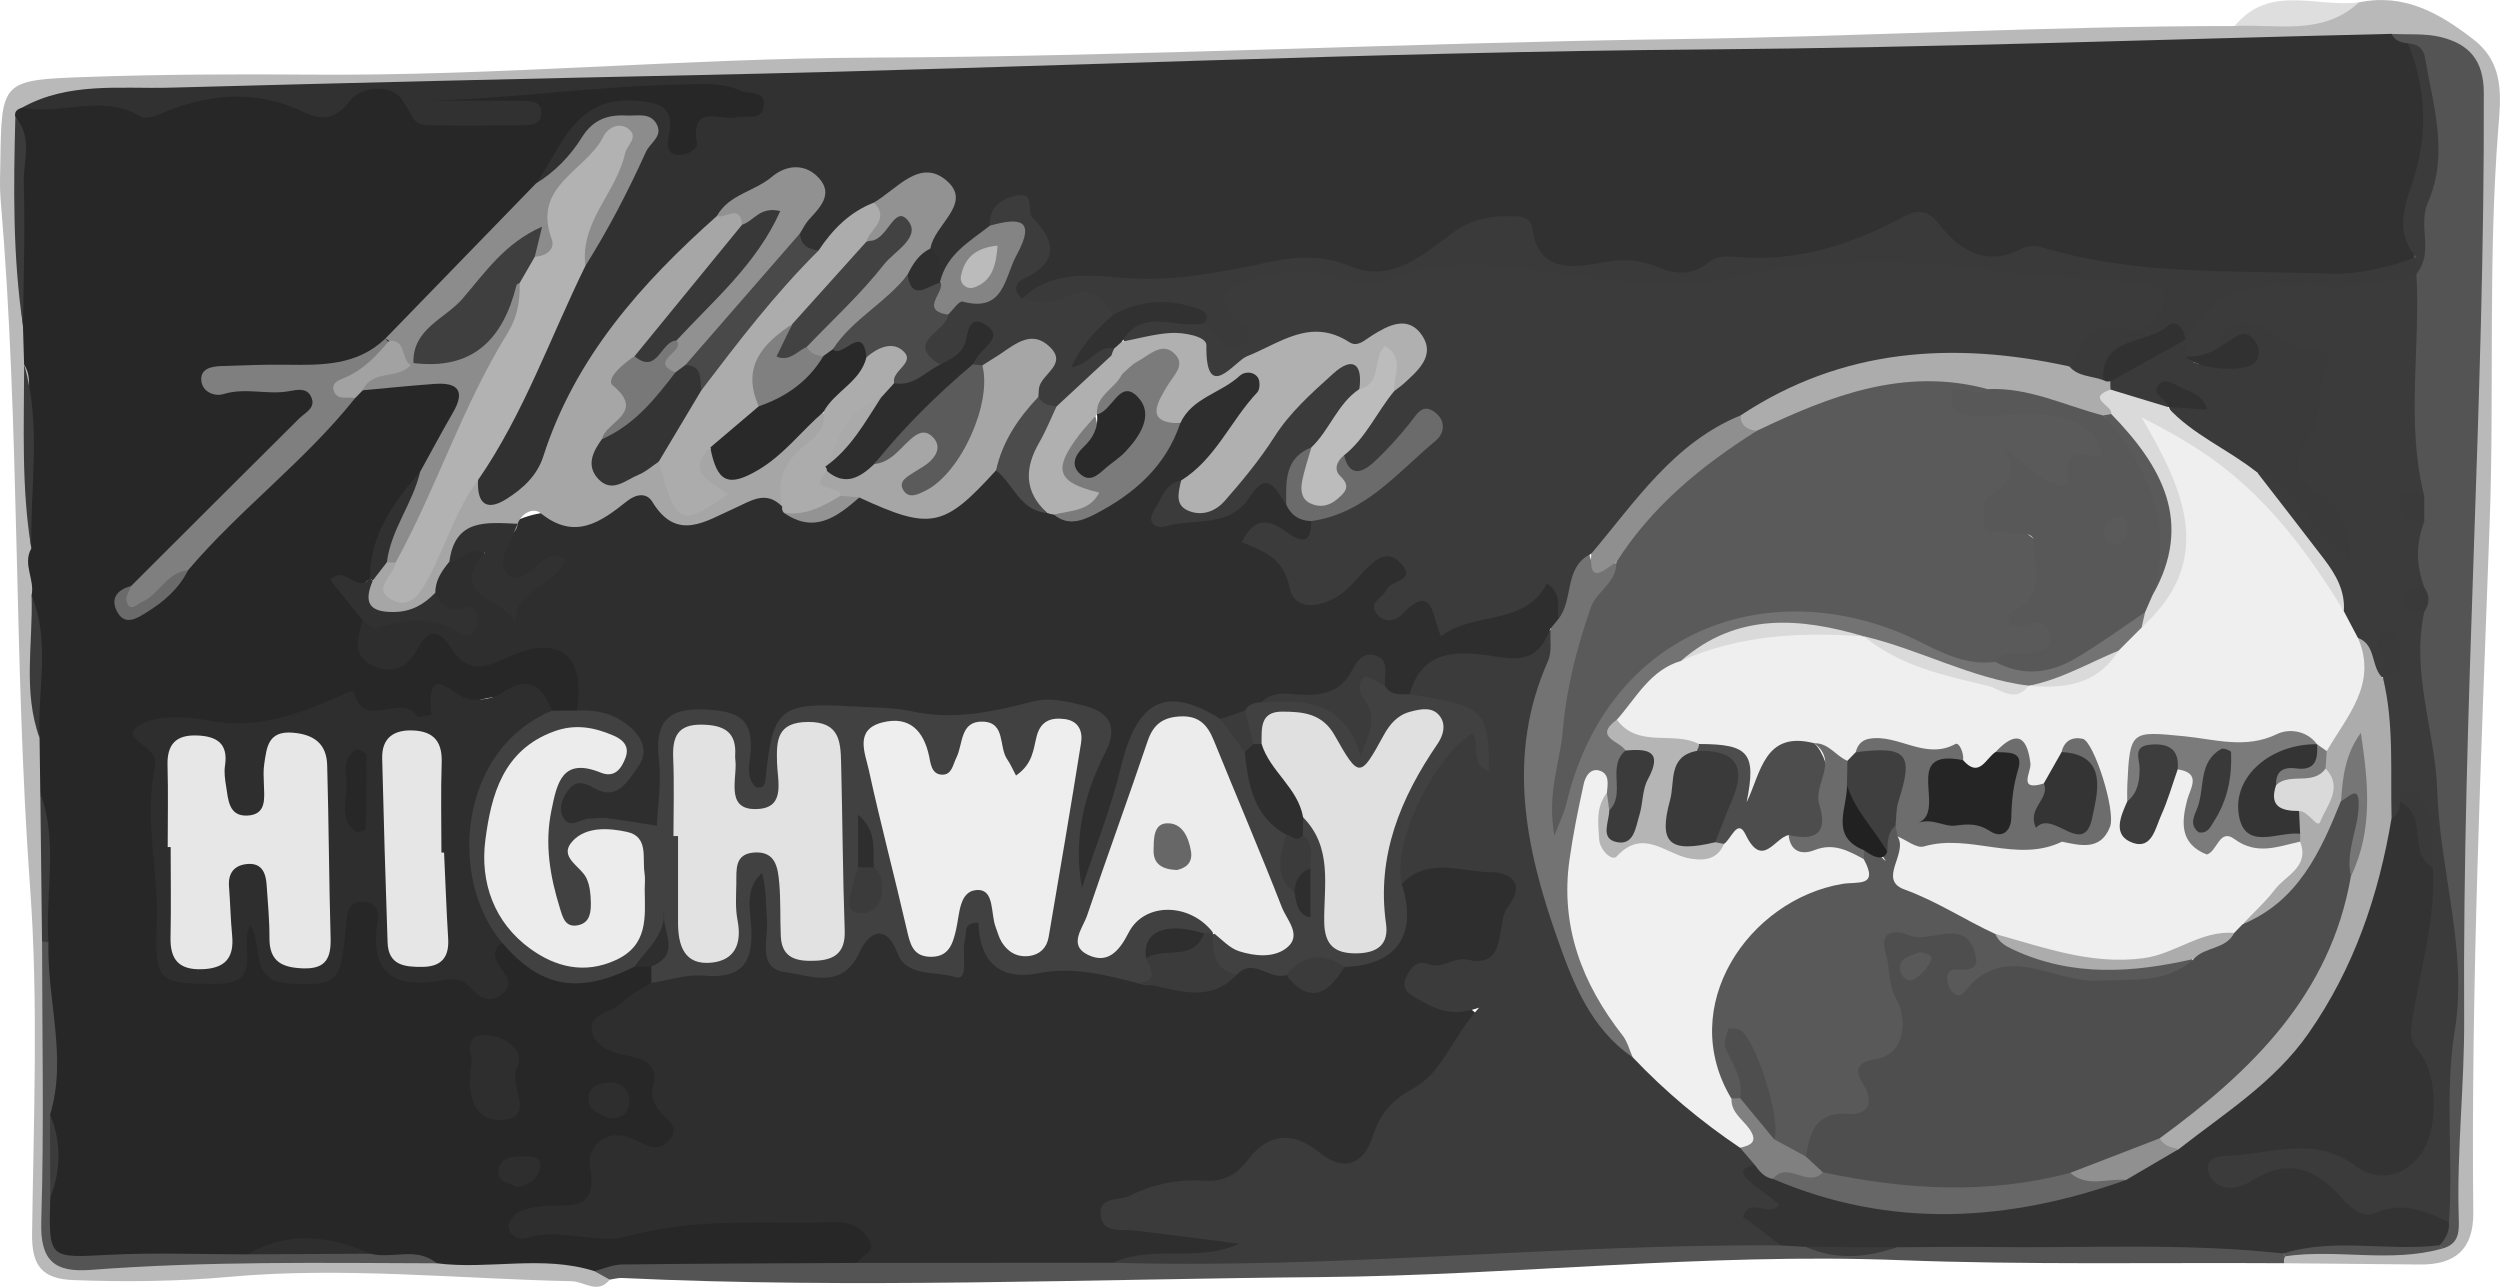 <?xml version="1.0" encoding="UTF-8"?><svg id="a" xmlns="http://www.w3.org/2000/svg" viewBox="0 0 860 442.66"><defs><style>.b{fill:#6a6a6a;}.c{fill:#939393;}.d{fill:#343434;}.e{fill:#f0f0f0;}.f{fill:#585858;}.g{fill:#3d3d3d;}.h{fill:#4c4c4c;}.i{fill:#848484;}.j{fill:#3f3f3f;}.k{fill:#e2e2e2;}.l{fill:#4b4b4b;}.m{fill:#b2b2b2;}.n{fill:#a6a6a6;}.o{fill:#8c8c8c;}.p{fill:#4d4d4d;}.q{fill:#909090;}.r{fill:#393939;}.s{fill:#4e4e4e;}.t{fill:#2f2f2f;}.u{fill:#e0e0e0;}.v{fill:#dedede;}.w{fill:#6b6b6b;}.x{fill:#313131;}.y{fill:#333;}.z{fill:#929292;}.aa{fill:#e6e6e6;}.ab{fill:#e7e7e7;}.ac{fill:#b0b0b0;}.ad{fill:gray;}.ae{fill:#5a5a5a;}.af{fill:#8f8f8f;}.ag{fill:#787878;}.ah{fill:#767676;}.ai{fill:#dadada;}.aj{fill:#272727;}.ak{fill:#424242;}.al{fill:#414141;}.am{fill:#676767;}.an{fill:#3a3a3a;}.ao{fill:#737373;}.ap{fill:#3b3b3b;}.aq{fill:#212121;}.ar{fill:#aaa;}.as{fill:#494949;}.at{fill:#2e2e2e;}.au{fill:#bcbcbc;}.av{fill:#2d2d2d;}.aw{fill:#383838;}.ax{fill:#292929;}.ay{fill:#252525;}.az{fill:#bbb;}.ba{fill:#efefef;}.bb{fill:#545454;}.bc{fill:#7b7b7b;}.bd{fill:#acacac;}.be{fill:#b5b5b5;}.bf{fill:#7f7f7f;}.bg{fill:#6d6d6d;}.bh{fill:#595959;}.bi{fill:#5b5b5b;}.bj{fill:#eee;}.bk{fill:#919191;}.bl{fill:#ececec;}.bm{fill:#3c3c3c;}.bn{fill:#a2a2a2;}.bo{fill:#b9b9b9;}</style></defs><path class="bo" d="M209.76,440.19c-4.14,5.17-8.73,.64-13.09,.55-39.32-.83-78.47-5.06-118.03-1.49-17.46,1.58-35.54,1.78-53.37,1.1-10.69-.4-14.39-4.81-14.24-15.91,.53-39.66,2.2-79.5-.67-118.97C4.63,226.53,6.95,147.31,.2,68.46c-.36-4.22-.14-8.5-.08-12.74,.41-27.73,.4-28.21,28.93-29.22,25.96-.92,51.97-1.04,77.95-.83,64.13,.53,128.01-5.59,192.17-5.85,92.47-.37,184.87-5.1,277.37-6.36,64.02-.88,128.07-4.51,192.18-4.51,13.59-6.24,29.22-1.76,42.78-8.14,15.59-3.22,27.75,3.73,39.45,12.82,10.87,8.44,9.28,20.21,8.42,31.24-3.52,44.94-1.29,89.98-2.92,134.93-2.86,79.09-6.46,158.17-5.64,237.34,.13,12.67-6.29,17.98-18.35,17.85-15.57-.17-31.14-.3-46.71-.44-.22-1.8,.4-3.23,1.86-4.3,10.73-4.47,22-1.58,33-2.35,5.94-.42,12.17,.94,17.31-3.38,3.89-3.14,3.42-7.57,3.47-11.77,.48-45.3,3.77-90.52,2.82-135.89-1.56-74.62,8.1-149.02,5.36-223.7-.14-3.78,.01-7.56-.03-11.34-.26-22.12-4.41-26.03-27.09-25.55-56.19-.93-112.26,2.6-168.39,3.95-41,.98-82.02,2.07-123.06,2.06-90.12-.01-180.09,5.72-270.27,6.31-64.46,.43-129.01,4.32-193.61,4.82-17.61,.14-35.75,.2-53.07,5.28-1.64,1.73-3.08,3.61-4.02,5.83-.46,22.13-2.18,44.25,1.21,66.28,1.01,4.99,1.39,10.02,1.22,15.1,.13,19.92-1.2,39.87,.83,59.76,.15,7.05,.81,14.07,1.72,21.08,.96,15.5-1.78,31.15,2.03,46.53,1.22,6.82,1.44,13.69,1.11,20.59-.35,16.73-.08,33.46-.1,50.19-.09,31.11-.17,62.22,.04,93.32,.09,13.88,3.17,17.53,16.89,15.77,38.08-4.89,76.26-1.13,114.35-2.68,17.92,.7,36.01-2.36,53.75,2.39,3,1.74,5.37,4.06,6.67,7.36Z"/><path class="bb" d="M786.15,432.16c-.44,.75-.57,1.54-.4,2.39-44.17-.27-88.38,.62-132.5-1.07-66.52-2.54-132.64,5.26-198.96,5.84-80.1,.7-160.22,4.07-240.33,.31-1.39-.07-2.8,.36-4.2,.56-1.76-.97-3.52-1.94-5.27-2.91,3.62-5.57,9.38-5.48,15.08-5.88,25.46-1.76,50.94-.95,76.43-.95,28.68-.55,57.35-.35,86.02-.28,27.34,.65,54.69-1.24,81.95-1.33,49.02-.16,97.81-7.73,146.88-3.87,3.39-.19,6.71,.29,10.01,.99,11.11,3.06,22.21,2.69,33.3-.2,39.64-2.11,79.28-1.32,118.92-.11,4.33,.13,8.41,1.18,11.7,4.29,.47,.73,.93,1.47,1.39,2.22Z"/><path class="v" d="M811.51,.8c-12.56,11.64-28.14,7.39-42.78,8.14,11.99-14.63,28.37-6.22,42.78-8.14Z"/><path class="aj" d="M294.97,434.45c-27.01,.14-54.01,.21-81.02,.53-3.17,.04-6.32,1.49-9.47,2.29-17.84-5.65-36.23-.41-54.24-2.7-7.02-3.18-14.45-.5-21.62-1.54-15.64-4.43-31.27-2.94-46.92,.12-14.54,.27-29.05-.43-43.59,1.31-22.54,2.7-22.7,2.25-22.56-20.78,1.98-10.41,2.07-20.83,.06-31.25,2.66-19.69-.77-39.37-.12-59.06-.94-16.81,1.94-33.75-1.63-50.47-.08-6.33-.17-12.65-.25-18.98-3.24-16.24,1.85-32.95-2.76-49.11,1.21-5.38-3.16-10.73-.08-16.12-2.11-16.46-.31-32.99-1.01-49.48-.2-4.61,1.35-9.46-1.47-13.81-.13-4.42-.26-8.84-.39-13.26-2.09-19.44-.28-38.94-1-58.4-.17-4.5,1.56-9.31-1.64-13.46-.41-1.87,.64-2.72,2.23-3.18,11.98-2.33,23.94-5.24,36.19-1.79,4.39,1.24,8.32-.8,12.47-1.46,14.83-2.34,29.76-5.16,44.59-.44,6.8,2.16,12.5-.31,18.94-1.58,7.83-1.54,18.42-7.29,24.08,5.56,1.3,2.96,6.1,1.56,9.31,1.7,7.08,.31,14.17,.15,21.26,.07-9.74-2.75-21.43,3.15-30.05-5.99,1.34-1.88,2.51-2.68,3.97-2.63,33.96,1.29,67.71-4.4,101.67-2.96,3.3,.14,6.62-.06,9.75,1.32,3.22,1.41,5.69,3.39,5.6,7.31-.09,4-2.69,6.23-6.12,6.71-7.67,1.09-13.8,3.49-19.3,9.92-5.1,5.97-10.54,3.91-13.28-4.38-3.78-11.46-15.44-14.12-23.28-5-5.19,6.04-11.21,11.54-15.1,18.67-16.01,21.01-35.81,38.39-54.54,56.8-16,16.17-37.13,7.29-58.45,11.41,9.26,.97,15.76,.19,22.22,.63,4.18,.29,8.93-.37,11.14,4.25,2.56,5.35-1.18,8.82-4.65,12.1-19.15,18.05-37.05,37.37-56.17,55.42-.94,1-2.32,1.9-2.4,3.3-.11,1.93,1.53,1.95,2.77,1.44,6.37-2.6,10.34-7.87,14.23-13.2,17.87-21.45,39.52-39.18,58.41-59.65,1.67-1.42,3.51-2.52,5.59-3.23,7.28-1.96,14.83-1.64,22.23-2.47,9.86-1.1,13.55,4.6,10.17,13.99-2.56,7.13-7.22,13.03-11.36,19.21-7.72,11.15-14.9,22.58-18.08,36.02-9.13,4.1-5.43,10.03-2.22,15.88,2.35,12.95,4.69,14.26,14.25,5.96,6-5.21,10.75-5.35,15.74,.1,4.99,5.45,10.38,5.63,16.6,2.71,2.56-1.2,5.45-1.49,8.27-1.83,7.23-.87,14.76-1.18,19.34,5.51,4.67,6.82,1.91,13.46-3.04,19.29-2.6,1.4-5.28,1.42-8.02,.5-11.67-11.56-27.69-5.61-36.39-1.02-9.68,5.1-17.79,2.88-24.92,1.84-7.68-1.12-14.24-.99-21.61,.49-12.76,2.56-25.17,7.07-38.92,4.1-7.65-1.65-14.4-1.58-13.19,12.57,1.58,18.52,3.21,37.44,2.26,56.27-.33,6.49-1.06,13.84,9.23,13.89,7.84,.04,15.68,1.02,15.08-10.8-.16-3.11,.63-6.67,4.42-8.21,4.56,1.32,4.79,5.44,5.41,8.95,1.61,9.18,7.6,10.58,15.6,9.99,8.44-.61,7.84-6.55,8.18-12.19,.11-1.88,.18-3.77,.46-5.64,.87-5.91,3.69-9.87,10.28-8.92,6.07,.87,6.76,5.54,6.83,10.62,.19,13.6,2.58,16.47,15.8,15.53,6.5-.47,12,1.26,17.84,3.49,4.76-3.68-2.29-11.98,5.62-14.14,14.09,10.89,29.21,14.93,46.15,6.94,2.27-.07,4.36,.44,6.19,1.84,1.34,1.84,1.75,3.9,1.45,6.12-.37,1.36-.98,2.62-1.84,3.76-3.7,4.87-12.7,5.57-13.05,11.92-.38,6.83,9.31,5.01,12.6,9.34,6.06,8,8.91,17.85,9.48,27.31,.42,6.88-7.09,7.49-13.15,6.12-4.83-1.1-11.18-2.01-11.73,3.88-1.46,15.58-10.97,19.43-24.81,18.71,25.6,6.13,49.96-2.08,74.67-2.99,10.92-.4,21.49,2.04,32.33,1.88,5.44-.08,9.73,3.58,11.17,9.25,1.42,5.59-3.9,5.34-6.72,7.23Z"/><path class="x" d="M184.34,63.14c8.83-12.31,13.26-29.75,33.63-28.53,7.78,.47,14.53,1.54,12.1,12.2-.59,2.6-.92,6.25,3.1,6.49,2.76,.17,6.93-1.71,6.55-4.16-2.18-13.82,8.19-7.45,13.59-8.79,3.39-.84,8.62,1.44,9.42-3.69,.9-5.76-4.93-4.08-7.99-5.48-6.29-2.88-12.94-2.24-19.51-2.13-29.09,.48-58.02,4.77-87.29,5.61,10.29,0,20.59-.06,30.88,.03,3.21,.03,7.52-.3,7.37,4.32-.14,4.52-4.44,4.04-7.65,4.07-9.91,.09-19.82,.14-29.73,.01-7.13-.09-5.51-1.31-10.63-8.97-3.46-5.18-13.93-4.66-17.85,.6-5.04,6.77-10.03,6.61-15.69,3.9-17.22-8.25-33.93-6.31-50.72,1.05-1.63,.71-4.21,1.2-5.51,.41-13.19-7.96-27.41-.4-40.91-2.99,15.98-9,33.88-6.48,50.78-6.93,60.87-1.63,121.75-3.08,182.63-4.36,115.21-2.42,230.34-7.89,345.6-8.79,78.76-.61,157.5-3.5,236.25-5.37,1.79,2.49,5.3,1.37,7.28,3.46,10.09,11.18,7.25,25.27,5.86,37.57-1.4,12.42-5.9,24.53-4.17,37.43-8.2,6.75-18.33,7.59-28.04,7.63-32.95,.12-65.97,.31-98.31-7.73-3.23-.8-6.55-1.24-9.79-.15-10.51,3.51-19.62,.37-27.72-6.2-5.35-4.34-10.34-5.14-16.89-2.41-17.06,7.12-35.41,8.67-53.29,12.33-18.15,3.72-35.2-2.08-52.7,.9-8.12,1.38-16.05-2.25-20.87-9.57-5.7-8.67-12.66-7.3-19.43-2.58-7.46,5.2-15.73,8.55-23.81,12.38-5.83,2.77-11.89,3.54-17.73,.42-6.23-3.32-13.28-4.2-19.29-2.29-24.73,7.83-50.27,6.25-75.54,7.89-4.78,.31-9.3,1.39-13.77,2.85-11.18-.33-7.79-6.27-3.23-10.51,5.63-5.23,5.9-9.53,1.88-15.78-5.32-8.28-7.74-3.37-10.55,1.62-6.82,5.53-11.82,13.01-19.16,18-3.48-2.87-3.88-7-4.58-11.02-.18-2.79,.75-5.41,1.28-8.11,.82-4.13,6.26-8.59,1.01-12.35-4.29-3.07-8.67,.82-12.68,2.89-2.04,1.05-3.99,2.28-6,3.4-8.92,3.39-13.66,12.75-22.71,15.96-4.08-.11-6.36-2.19-6.85-6.23-1.28-6.51,10.27-12.11,3.54-17.42-7.18-5.67-13.25,3.63-19.8,6.35-3.48,1.45-6.28,4.04-8.93,6.73-24.96,23.21-47.01,48.43-58.35,81.43-2.36,6.85-7.14,12.39-13.76,15.38-8.02,3.62-14.05,2.59-13.25-8.42,11.94-24.98,24.03-49.89,35.96-74.88,7.88-14.72,16.54-29.06,22.71-45.24-8.05-3.04-13.92-1.14-19.43,5.63-4.45,5.46-8.24,12.86-17.31,12.14Z"/><path class="bb" d="M828.34,14.91c-2.34-.25-4.51-.8-5.57-3.25,5.64,.3,11.48-.23,16.86,1.09,9.58,2.35,14.76,7.86,14.8,19.13,.34,106.24-7.41,212.29-6.76,318.55,.14,22.53-2.53,45.13-1.88,67.75,.14,4.91,.55,9.67-5.62,11.32-.44-.57-.89-1.14-1.34-1.7-.8-3.62,.09-7.25-.11-10.89-.16-24.44,1.27-48.87,1.58-73.24,.33-25.42-4.2-50.93-7.44-76.33-2.29-17.95-8.41-35.85-2.57-54.21,1.45-3.82,2.23-7.68,.35-11.63-3.33-7.58-2.14-15.26-.61-22.95-.04-2.93-.07-5.85-.25-8.78-5.27-23.92-2.34-48.03-1.81-72.08,.27-1.5,.79-2.92,1.51-4.27,2.75-16.05,6.63-32.12,5.88-48.4-.47-10.16,2.3-21.75-7.04-30.09Z"/><path class="bb" d="M127.41,431.27c7.49,1.96,15.91-2.54,22.84,3.31-39.66-.14-79.34-.77-118.93,2.26-12.54,.96-17.55-3.03-17.13-16.68,1-32.07,.3-64.19,.28-96.28,.91-1.18,1.63-1.02,2.2,.3-.57,19.77,6.57,39.47,.55,59.3,1.73,9.51,1.61,19.02,.07,28.53-.56,21.23-.58,20.73,20.29,19.64,15.78-.82,31.64-.15,47.47-.14,14.11-3.26,28.23-2.66,42.37-.23Z"/><path class="ap" d="M5.28,40.28c6.13,6.91,2.67,15.22,2.9,22.8,.5,16.33-.1,32.7-.26,49.05-3.57-23.85-3.28-47.85-2.64-71.86Z"/><path class="ap" d="M8.3,125.4c6.05,20.89,2,42.17,2.48,63.29-3.49-20.99-2.49-42.16-2.48-63.29Z"/><path class="bb" d="M840.19,429.49c-17.81,5.07-36.11,.05-54.04,2.66,0,0-.69-.97-.69-.97,.45-2.56,2.05-4.47,4.46-4.8,16.56-2.23,33.17-4.66,49.39,1.94,.29,.39,.59,.77,.88,1.16Z"/><path class="ap" d="M16.66,324.17c-.73-.14-1.46-.24-2.2-.3-.2-16.99-.39-33.98-.59-50.97,6.21,16.8,1.67,34.19,2.79,51.27Z"/><path class="ap" d="M10.86,204.81c6.64,16.05,1.92,32.73,2.76,49.11-5.84-16.09-2.21-32.72-2.76-49.11Z"/><path class="at" d="M294.97,434.45c1.11-2.76,6.59-3.45,4.04-7.84-2.56-4.42-6.57-6.33-11.82-6.18-23.89,.66-47.72-1.72-71.56,4.9-10.46,2.91-22.81-3.2-34.45,.53-2.58,.83-6.17-.72-6.23-4.05-.03-1.77,2.22-4.39,4.06-5.19,2.88-1.26,6.28-1.67,9.48-1.8,8.66-.36,17.21,1.32,14.44-13.43-1.19-6.35,5.23-14.21,15.36-9.36,3.77,1.81,7.79,4.59,11.61,.53,4.57-4.86-.65-7.42-3.05-10.47-1.84-2.34-3.15-4.73-2.32-7.75,2.07-7.53-1.75-9.96-8.53-11.13-5.07-.87-11.18-3.06-12.33-8.24-1.44-6.45,6.66-6.46,10.01-9.92,2.84-2.93,6.87-4.7,10.37-6.98,5.44-5.44,12.43-6.56,19.58-6.47,7.96,.1,10.98-3.62,10.64-11.26-.21-4.69-.32-9.44,.41-14.1,.58-3.68,1.03-8.29,5.79-8.47,5.78-.21,5.93,5.03,6.64,9.09,.65,3.71,.19,7.53,.47,11.28,.33,4.5-1.28,10.46,4.54,12.17,6.21,1.82,13.62,3.41,18.45-2.54,7.88-9.72,14.85-12.28,23.57-.96,2.45,3.18,7.65,3.16,11.86,3.5,2.48-2.17,1.82-5.26,2.55-7.9,1-3.59,1.49-7.92,6.54-7.74,4.06,.14,5.21,3.78,5.93,6.94,2.11,9.25,8.91,10.05,16.36,9.12,11.43-1.42,22.42,.35,33.29,3.62,11.31,2.8,22.67,6.54,33.35-1.93,6.1-4.2,11.91-1.77,17.71,.77,7.71,6.7,14.29,3,20.69-2.27,16.15-5.02,19.29-9.73,18.41-27.78,6.76-8.55,32.74-10.56,40.25-3.18,4.14,4.06,2.99,8.59,1.25,13.11-3.26,8.48-3.42,19.26-15.81,21.01-5.36,.76-11.17,.16-15.78,3.35,.64,3.78,2.9,4.71,5.09,5.51,15.33,5.63,15.26,5.56,6.56,18.91-3.38,5.19-7.06,10.11-12.11,13.69-6.67,4.72-11.86,10.27-15.49,17.86-4.28,8.96-12.03,12.28-21.12,6.93-9.26-5.45-16.72-4.29-24.02,3.28-4.88,5.06-11.53,6.1-18.28,6.25-8.62,.18-16.77,1.98-26.51,8.06,10.49,2.22,19.11,3.11,27.65,4.31,3.26,.46,6.63,.34,9.75,1.53,3.17,1.21,6.54,2.96,5.72,6.87-.78,3.71-4.59,2.29-7.18,2.46-12.62,.81-25.34-1.41-37.9,1.29-29.31,.02-58.62,.04-87.94,.07Z"/><path class="ap" d="M382.91,434.39c13.83-6.38,28.81,.09,43.37-6.54-11.98-1.53-23.95-3.13-35.94-4.55-4.51-.54-10.84,1.13-11.66-5.03-.92-6.88,6.23-5.05,10.07-6.98,8.28-4.16,16.82-5.69,25.99-5.12,6.02,.37,10.74-2.1,14.5-7.14,6.99-9.36,15.7-9.89,24.42-2.72,9.17,7.54,15.83,3.4,18.5-5.26,2.49-8.09,6.98-12.77,13.75-16.45,10.45-5.67,13.27-17.39,22.9-27.97-9.37,3.37-15.07,.45-20.69-2.73-2.91-1.65-6.32-3.35-4.53-7.46,1.3-2.98,3.6-6.37,7.49-4.85,5.1,2,9.15-2.58,13.73-1.48,8.89,2.13,10.49-3.36,11.5-10.07,.41-2.72,.74-5.89,2.32-7.91,6.39-8.2,.97-12.05-5.69-12.08-10.26-.05-21.65-5.46-30.74,4.05-3.21-1.71-4.55-4.66-4.95-8.01-.87-7.42,18.13-43,24.66-46.1,3.6-1.71,6.39-1.03,7.05,3.35,.33-5.73-4.36-6.18-8.3-7.55-5.65-1.95-12.12-2.03-16.44-7.09-1.54-12.88,7.55-14.5,16.84-15.83,11.11-1.59,23.15,1.43,32.94-6.69,5.09,7.49,.64,14.4-1.09,21.61-10.87,45.4,.43,85.59,29.01,121.61,11.45,12.25,24.99,22.14,37.75,32.92,2.38,2.19,5.06,4.19,5.62,7.71-.13,3.59,2.09,5.79,4.47,8.09,3.36,3.24,7.07,6.36,.76,10.87-5.64,4.03,5.35,5.33,2.14,9.43-76.65-.54-153.07,8.19-229.77,5.96Z"/><path class="y" d="M612.67,428.43c-4.38-3.31-8.75-6.61-13.09-9.89,2.66-7.35,8.8,.83,12.55-4.32-3.68-2.8-7.45-5.28-10.75-8.27-3.51-3.18-1.01-4.53,2.18-5.31,3.68-.1,6.91,1.51,10.28,2.63,38.1,15.53,76.26,12.39,114.41,.33,6.35-4.01,13.37-6.89,19.42-11.42,8.44-5.92,16.3-12.59,24.35-19.02,25.08-20.03,36.81-47.72,43.89-77.91,1.17-4.99,1.24-10.26,4.34-14.67,1.65-2.4,3.32-4.78,6.33-5.65,11.88,4.15,7.05,16.28,11.46,23.98,1.03,12.65,1.01,25.18-2.1,37.67-3.96,15.92,4.38,30.98,3.74,46.88-.78,19.5-15.67,28.92-32.79,19.62-9.06-4.93-23.22-5.48-41.16-.64,9.42,.59,15.6-4.56,21.14-2.58,17.45,6.25,34.79,12.75,52.72,17.55,1.11,.3,1.85,2.06,2.85,3.07,.28,3.15-1.16,5.62-3.13,7.87-17.88,2.25-36.14-2.7-53.85,2.85-33.9-3.74-67.92-1.78-101.88-2.23-10.32-.14-20.64,.05-30.96,.09-10.46,1.94-20.91,2.1-31.35-.12-2.86-.17-5.73-.33-8.59-.5Z"/><path class="ap" d="M621.27,428.93c10.45,.04,20.9,.08,31.35,.12-10.46,3.59-20.92,4.52-31.35-.12Z"/><path class="at" d="M533.39,216.21c-3.37,8.18-6.93,11.57-18.02,9.79-10.21-1.64-25.93-4.48-30.4,12.79-3.45,2.92-6.63,2.36-9.61-.72-2.55-1.53-2.52-10.21-6.44-5.29-9.19,11.53-21.98,8.26-33.27,11.11-2.52,.96-4.87,2.25-7.21,3.58-3.22,1.83-6.61,2.72-10.32,1.96-18.69-7.03-23.64-5-27.99,14.21-2.73,12.08-8.95,22.79-11.67,34.79-.93,4.08-3.22,9.29-8.13,8.23-5.95-1.28-4.75-7.32-4.24-11.84,1.34-11.76,4.76-22.96,8.85-34.09,4.11-11.17,1.58-13.96-10.41-15.55-8.28-1.1-15.9,2.01-23.64,3.4-19.32,3.47-38.24-2.22-57.45-.82-10.46,.76-17.34,2.5-16.28,15.07,.37,4.36,.02,10.82-6.36,10.67-6.2-.15-6.14-6.48-6.23-10.97-.16-8.49-1.43-14.85-12.38-14.3-7.05,.35-11.71,1.23-11.68,9.96,.03,8.86,3.15,19.11-2.26,26.31-6.58,8.76-16.45-1.86-25.04,.85-5.46,1.72-12.22,1.93-12.58-6.5-.33-7.77,3.89-13.04,12.12-11.87,6.73,.96,11.78-.48,13.25-6.98,1.46-6.46-4.42-8.62-9.12-10.82-2.95-1.38-6.45-1.69-8.45-4.74,3.16-18.85-5.98-26.66-23.74-18.33-8.93,4.19-14.16,5.33-19.78-3.57-3.32-5.26-7.34-7-11.2,.56-3.03,5.93-8.23,9.23-15.28,5.97-7.77-3.6-5.19-9.83-3.73-15.72,10.62-.83,21.13-7.27,28.78-1.47-1.22-.32-4.47-2.59-5.44-7.3-.5-5.31,1.79-9.45,5.42-13.03,12.34-7.28,12.59-7.31,14.24,5.85,.55,4.4,3.25,7.81,6.12,8.73,5.51,1.75,5.9-6.08,8.71-6.33-2.77,1.86-7.63,3.05-10.63-2.04-4.02-6.83,.6-12.5,4.31-17.98,14.1-7.39,31.46-1.46,45.04-11.01,12.84,12.17,25.56,5.31,38.45,0,3.1-1.27,6.47,.03,9.29,2.02,1.08,.74,2.11,1.57,3.11,2.41,9.12,6.36,15.81-1.32,23.35-4.04,1.4-.25,3.09-.62,4.15,.15,14.44,10.44,26.41,5.71,37.41-5.81,1.31-1.37,3.06-2.18,4.94-2.63,8.63,.47,10.59,10.97,18.63,12.34,1.23,.35,2.43,.77,3.64,1.17,16.64,2.25,24.52-10.31,33.89-20.16,2.88-3.03,4.02-7.25,6.02-10.91,4.14-8.11,12-11.63,19.41-15.63,3.45-1.87,7.38-2.71,10.45,.46,3.59,3.7,2.47,8.14-.36,11.53-8.06,9.67-13.69,21.47-24.73,28.54-2.97,1.47-5.68,3.17-6.43,7.47,10.05,1.6,18.42-.27,25.6-7.67,6.71-6.91,12.39-5.22,16.46,3.19,2.05,3.35,5.65,5.09,8.22,7.91,3.42,5.69,.42,7.7-4.83,8.24-4.38,.46-8.06-2.53-13.8-2.75,2.85,3.83,6.87,4.98,9.15,7.99,9.85,13.01,9.97,12.92,22.98,2.17,1.46-1.2-.36,.3,1.05-.96,5-4.45,10.55-7.29,16.36-2.09,6.86,6.14-1.13,9.67-3.39,14.4,4.14,1.32,8.27-4.45,11.8-.69,11.25,11.99,21.37,2.92,31.7-1.34,3.63-1.5,5.92-7.21,10.89-4.22,4.76,2.87,4.87,7.67,3.38,12.59-.95,1.98-2.47,3.27-4.63,3.75Z"/><path class="al" d="M198.43,244.43c6.32-.32,12.25,.82,17.34,4.84,5.01,3.96,7.66,9.12,3.59,14.71-3.36,4.62-7,11.53-14.63,7.29-3.97-2.21-6.63-3.09-9.52,.92-2.09,2.91-3.18,6.31-1.3,9.27,2.49,3.9,5.94,.04,8.97,.11,1.89,.04,3.81-.4,5.66-.16,5.83,.76,11.62,1.74,17.43,2.64,.31-7.51,1.59-15.13,.72-22.5-1.62-13.66,3.29-18.38,17.11-17.42,9.96,.69,15.09,3.12,14.47,13.92-.25,4.25-2.02,9.3,1.82,12.82,2.53,.52,3.06-1.11,3.19-2.35,2.53-24.7,4.52-26.95,29.49-25.53,6.97,.39,14.23,.27,21.02,1.74,14.37,3.12,27.97,.06,41.6-3.42,5.8-1.48,11.38-.04,16.63,1.19,8.27,1.93,13.38,6.27,8.21,16.37-7.28,14.22-11.11,29.52-8.05,46.55,4.56-13.87,10.05-27.52,13.46-41.67,5.51-22.89,15.52-28.15,34.19-16.41,5.04,2.54,8.44,6.54,10.51,11.73,3.27,9.71,6.7,19.34,13.32,27.43,1.68,6.51-.78,13.78,3.6,19.68-1.64-1.09,1.9-.08,.43,1.11s-.27,2.8,.15,.97c.77-3.37-.72-6.71-.35-10.11-.01-4-.7-7.92-1.26-11.87,0-2.13,.52-4.05,2.27-5.44,12.4,3.44,9.24,14.7,11.63,23.17,1.75,6.18-3.27,17.58,6.33,17.4,10.91-.2,6.37-11.93,6.13-18.38-.54-14.65,7.13-26.17,12.17-38.76,1.7-4.24,5.81-7.59,4.83-13.59-6.41-1.45-8.59,3.62-11.62,7.42-8.41,10.58-11.87,10.56-20.64,.07-9.4-11.25-11.59-11.47-22.44-2.16-1.32,.81-2.7,.95-4.16,.44-3.17-3.51-5.6-7.17-2.49-11.97,1.24-2.25,3.35-2.8,5.68-2.92,11.81-1.92,23.71-4.35,33.22,7.7,.47-7.2-4.66-14.01,1.24-18.42,4.1-3.07,5.88,2.56,8.1,5.22,2.06,3.31,5.37,2.75,8.5,2.74,26.01,4.26,27.07,5.27,27.25,26.45-6.95-2.35-2.68-9.4-5.81-12.99-13.98,9.05-27.58,38.2-24.2,51.85,5.49,17.51-1.68,27.88-19.72,28.53-6.72,.64-13.01,4.44-20.05,2.75-5.67,2.03-11.3-6.35-16.99-.07-11.25,2.25-10.46-5.14-9.89-12.33,4.9-5.73,9.42,.11,14.08,.6,7.45,.78,11.4-1.31,8.36-9.35-6.99-18.45-13.44-37.17-22.24-54.85-4.98-10.01-13.67-10.76-17.94-1.52-9.59,20.77-16.28,42.6-21.65,65.13,7.18,1.15,8.11-4.11,10.93-6.78,10.13-9.6,25.22-7.86,31.02,3.6-.82,1.05-1.84,1.87-3.02,2.5-6.29,1.63-15.84-3.58-17.21,8.25,.85,5.1,1.67,10.21-6.49,7.64-11.22-2.87-22.29-5.78-34.21-3.42-13.51,2.68-20.29-4.22-20.63-17.4-5.5-.14-3.93,3.57-4.63,5.93-1.35,4.54,1.75,14.39-3.38,12.77-6.46-2.05-16.7,0-19.74-8.01-4.46-11.73-10.6-6.18-12.97-.86-6.04,13.59-17.11,8.31-25.65,7.2-9.87-1.28-5.85-11.14-6.37-17.66-.43-5.42-.09-10.91-1.72-16.47-5.68,5.17-4.24,11.79-3.76,17.64,1,12.3-2.35,18.97-16.28,17.69-5.87-.54-11.99,1.58-17.99,2.49-.02-1.87-.04-3.73-.05-5.6,1.54-4.26,4.54-8.01,4.29-12.92,.19,7.06-4.84,10.03-9.98,12.91-19.34,9.67-32.32,7.33-45.67-8.25-4.03-1.66-7.25-4.19-9.52-8.05-11.31-19.21-2.5-57.13,16.21-69.43,3.25-2.13,6.61-3.68,10.62-2.29,2.82,0,5.64-.02,8.46-.02Z"/><path class="at" d="M189.97,244.45c-32.55,13.48-35.69,58.1-17.31,79.77-2.78,2.08-2.94,4.72-1.29,7.44,2.12,3.5,6.32,6.88,.85,10.69-3.84,2.68-7.39,.79-9.99-2.28-3.74-4.41-7.77-3.14-12.7-2.42-15.08,2.19-21.7-4.37-19.89-18.52,.49-3.82,1.44-8.13-3.98-8.84-6.19-.82-6.27,3.77-6.67,8.29-1.75,19.97-2.9,20.58-19.59,19.72-14.03-.72-8.72-13.18-13.21-19.87-4.41,6.36,5.18,20.09-11.74,20.02-19.49-.07-21.36-.39-20.53-20.19,.76-18.11-4.45-36.08-.67-54.17,.09-.45-.02-.95,.07-1.4,1.27-6.13-12.54-8.37-5.89-12.86,5.9-3.99,16.31-3.48,24.15-1.97,16.6,3.2,30.98-2.14,45.43-8.47,1.7-.75,4.43-2.49,4.81-1.03,3.43,13.16,16.52-.23,21.7,8.02,.39,.63,4.87-.49,4.86-.54-2.04-19.86,8.14-5.46,13.63-5.16,3.61,.19,8.01-.43,10.86-2.4,9.1-6.29,13.64-2.08,17.08,6.18Z"/><path class="bf" d="M122.16,136.95c-17.21,21.64-39.65,38.2-57.49,59.23-5.44,3.67-9.01,9.63-14.99,12.57-2.27,1.12-5.18,3.86-7.51,1.03-2.97-3.61,.94-5.75,2.89-8.15,19.24-19.2,38.47-38.43,57.76-57.58,2.25-2.24,6.17-3.78,4.09-7.79-1.55-3-4.92-2.14-7.62-1.67-7.39,1.3-14.88-1.35-22.35,.96-3.02,.94-7.18-.61-7.66-4.39-.54-4.3,3.34-5.1,6.75-5.23,7.51-.27,15.04-.56,22.55-.46,12.18,.16,24.28,.31,33.93-8.97,.45,.45,.9,.91,1.36,1.36-.21,5.74-4.42,8.66-8.4,11.61-2.63,1.95-5.53,3.5-3.31,7.48Z"/><path class="o" d="M184.34,63.14c6.55-4.01,11.87-9.54,15.81-15.86,3.85-6.18,8.91-7.89,15.41-7.54,3.62,.2,8.01-1.14,10.26,2.83,2.44,4.3-2.18,6.49-3.63,9.7-6.11,13.52-12.92,26.64-20.82,39.19-5.51-6.2-2.84-12.37,.49-18.17,4.01-6.99,6.61-14.44,9.86-25.11-9.67,12.02-21.89,18.7-19.25,34.5,.72,4.29-2,8.38-7.96,6.7-1.92-1.47-1.29-8.48-6.62-2.31-10.89,12.59-23.17,23.94-33.71,36.87-.89,1.03-1.98,1.74-3.26,2.18-4.78-1.01-5.3-5.43-7.05-8.86-.41-.31-.85-.56-1.33-.76,17.27-17.79,34.54-35.58,51.81-53.36Z"/><path class="o" d="M144.54,162.28c3.75-6.79,7.4-13.65,11.29-20.37,4.36-7.53,1.61-10.41-6.3-9.85-8.26,.59-16.5,1.45-24.74,2.19,1.26-10.92,9.97-7.69,16.46-8.67l.96-.7c15.18-4.37,28.61-10.81,33.58-27.67,.3-1,2.43-.73,3.71,.03,3.57,5.41,2.93,11.29-.21,16.06-15.31,23.3-21.71,50.97-36.9,74.29-1.55,2.38-2.91,4.84-5.43,6.36-1.44,.58-2.85,.49-4.21-.26-2.1-12.73,7.32-21.15,11.78-31.43Z"/><path class="at" d="M162.21,365.53c.67-1.88-3.59-9.61,4.73-9.43,6.02,.13,14.11,4.57,10.86,11.18-3.06,6.25,6.86,17.26-4.99,17.95-9.54,.56-12.63-8.11-10.6-19.71Z"/><path class="x" d="M149.74,203.87c1.9,4.2,4.35,6.95,9.69,5.18,3.84-1.27,4.83,1.5,4.72,4.64-.11,3.31-2.59,6.25-5.18,4.5-9.71-6.58-19.43-5.32-29.65-2.06-1.13,.36-3.07-1.8-4.63-2.79-3.65-4.56-7.3-9.12-11.09-13.86,4.95-5.36,9.48,4.98,13.64-.61,.48,.43,.97,.87,1.46,1.29,4.92,13.13,13.93,3.05,21.04,3.7Z"/><path class="bn" d="M141.26,125.59c-4.35,5.05-13.28,1.41-16.46,8.67-.88,.9-1.75,1.79-2.63,2.69-2.55-.58-6.14,.93-7.32-2.44-1.05-3,2.14-3.89,4.07-4.73,6.26-2.71,10.65-7.52,14.94-12.52,6.06-.41,4.02,6.37,7.41,8.33Z"/><path class="at" d="M127.41,431.27c-14.12,.08-28.25,.16-42.37,.23,14.08-8.09,28.21-6.53,42.37-.23Z"/><path class="x" d="M144.54,162.28c-2.53,10.85-10.06,19.87-11.46,31.14-.02,3.33-.98,5.94-4.87,6.29,0,0-.97-.83-.97-.83,.08-14.89,8.09-26.02,17.3-36.59Z"/><path class="at" d="M210.03,384.75c-3.39-1.56-7.73-2.36-7.58-7.05,.12-3.99,3.46-5.12,6.95-5.29,4.63-.23,7.19,2.65,7.13,6.68-.05,3.37-2.64,5.75-6.5,5.66Z"/><path class="at" d="M177.89,408.32c-2.69-1.44-7.12-1.61-6.41-5.84,.76-4.51,4.99-4.78,8.75-4.66,2.61,.09,6.37-.14,5.52,3.9-.77,3.7-3.71,6.18-7.86,6.6Z"/><path class="b" d="M45.07,201.62c-.57,1.76-1.98,3.75-1.55,5.22,1.17,4.05,3.71,.96,5.32,.25,5.95-2.62,8.51-10.22,15.85-10.92-3.2,6.43-8.43,10.92-14.4,14.57-3.1,1.9-7.06,4.52-9.73,.14-2.74-4.49-.67-7.96,4.52-9.26Z"/><path class="at" d="M218.33,332.48c4.11-6.01,10.65-10.8,10.14-19.42-1.37,6.61,6.59,14.99-4.45,19.42-1.89,0-3.79,0-5.68,0Z"/><path class="ap" d="M17.28,412c-.02-9.51-.05-19.02-.07-28.53,4.01,9.5,3.75,19.01,.07,28.53Z"/><path class="an" d="M351.68,102.7c9.45-9.45,22.9-8.15,33.21-7.22,17.84,1.61,34.3-1.61,51.13-5.21,9.72-2.08,18.83-2.73,28.73,1.4,14.15,5.91,25.13-4.39,35.21-11.7,6.97-5.06,13.45-5.75,20.97-5.57,2.95,.07,5.72,.54,6.21,4.24,1.96,15.02,13.57,13.56,23.12,11.81,6.88-1.26,12.88-1.51,19.09,1.09,6.43,2.69,12.41,3.75,18.46-1.34,3.43-2.88,8.2-1.83,12.37-1.61,19.34,1.02,36.96-4.65,53.75-13.54,5.01-2.65,8.49-3.83,13.06,2.01,6.91,8.82,15.99,14.89,28.11,8.63,2.71-1.4,5.28-1.28,8.15-.41,31.97,9.59,65.02,7.64,97.76,8.86,10.42,.39,20.42-2.2,30.19-5.69,1.67,1.9,1.65,3.82,.06,5.75h0c-2.46,4.84-6.95,5.68-11.78,6.51-9.83,1.69-19.76,2.01-29.61,1.78-12.52-.29-24.59-.92-30.73,13.29-.66,1.53-3.25,1.7-5.13,1.96-14.48-3.92-22.88,5.55-31.6,14.37-5.48,.14-10.22-1-12.21-6.96,1.31-16.56,16.78-14.6,29.87-19.73-13.04-6.83-24.35-7.45-35.09-7.79-20.75-.66-41.37-3.86-62.01-3.85-17.25,0-34.52,3.8-51.62,6.92-4.14,.76-8.41,3.51-12.37,2.35-18.29-5.35-37.68-.88-55.78-6.34-13.37-4.03-26.23-2.84-38.86,1.61-8.36,2.94-16.16,3.86-24.78,1.15-7.71-2.42-15.91-2.06-23.85-.41-4.16,.87-8.81,2.1-6.73,8.28,1.54,4.54,7.11,9.56,.44,13.52-6.57,3.91-11.55-.41-15.49-5.7-3.99-8.09-11.34-8.16-18.74-7.47-4.04,.38-7.85,2.52-12.09,1.87-5.98-3.44-11.89-6.26-19.23-3.61-4.4,1.59-9.04,1.24-12.17-3.27Z"/><path class="n" d="M128.22,199.71c1.62-2.1,3.24-4.19,4.87-6.29,1,.05,1.99,.09,2.99,.14,1.8,2.15-.33,6.49,3.01,7.23,3.1,.68,4.54-2.7,5.97-5.04,3.93-6.44,5.23-14.18,9.62-20.32,2.73-3.81,2.77-10.5,9.79-10.31-.46,7.88,2.69,11.04,9.86,6.47,5.48-3.49,10.4-7.89,12.54-14.54,10.93-34.07,33.7-59.6,59.76-82.76,4.07-1.78,8.92-7.31,10.64,2.21-9.61,17.79-24.36,31.57-36.79,47.17-1.68,2.2-5.51,4.81-4.27,6.82,6.13,9.96-1.85,15.5-6,22.31-2.32,5.9-2.86,10.52,5.97,8.15,3.88-1.04,7.47-4.01,11.8-1.49,4.89,3.49,3.43,14.86,14.51,11.69-.7-6.32-9.43-12.82,.74-18.02,6.92,8.89,13.86,7.83,22.03,1.14,5.7-4.67,9.32-13.14,18.8-12.07,2.41,3.9,.89,7.58-1.89,9.99-6.9,5.98-9.36,14.36-13.05,22.1-5.78-5.91-10.97-1.84-16.59,.62-9.6,4.2-19.63,11.69-28.11-2.25-2.06-3.39-5.76-2.63-8.69-.29-9.1,7.26-18.04,13.67-29.78,4.13-2.4-1.95-6.43-.17-7.88,3.67-.23,2.99-2.85,4.64-4.78,4-9.39-3.13-13.36,4.17-18.67,8.99-2.55,3.15-4.9,6.39-4.86,10.72-3.9,4.04-8.15,6.57-14.26,6.65-8.85,.12-10.36-3.51-7.26-10.82Z"/><path class="m" d="M164.45,165.12c-7.56,10.12-11.05,22.3-16.85,33.3-2.62,4.97-6.02,11.28-12.55,8.03-7.59-3.78,.5-8.51,1.03-12.89,14.1-25.66,22.98-53.88,38.46-78.83,3.52-5.68,4.37-11.25,4.25-17.43-2.04-5.18-.38-8.21,5.19-9,3.98-.15,7.11-2.61,5.8-6.13-6.86-18.39,12.08-23.47,17.83-35.27,1.38-2.83,5.24-4.98,8.44-2.67,3.93,2.84-.41,5.72-1.05,8.61-2.96,13.43-15.56,23.46-13.62,38.62-12.1,24.66-21.16,50.84-36.92,73.66Z"/><path class="bd" d="M244.34,153.93c-9.07,9.33,1.29,11.85,6.13,16.18-16.58,11.24-17.83,10.62-23.85-11.31,1.54-10.01,6.51-18.44,12.22-26.54,8.28-11.49,17.15-22.54,26.04-33.55,4.45-5.51,9.32-10.74,16.68-12.5,4.82-7.29,10.75-13.29,19.08-16.53,9.48,5.09,1.83,10-.12,14.98-8.61,9.89-16.47,20.47-26.3,29.29-9.15,6.39-13.97,14.6-11,26.11-3.71,8.12-9.36,13.61-18.86,13.87Z"/><path class="bm" d="M351.68,102.7c4.92,1.28,9.97,1.86,14.59-.53,8.03-4.15,12.89-.72,16.63,6.17-.07,2.41-1.22,4.38-2.39,6.4-1.06,1.82-3.16,2.7-3.98,4.68,2.09-1.54,4.25-1.5,6.48-.26,.76,1.17,1.03,2.45,.82,3.83-5.54,7.94-12.07,14.76-21.16,18.69-2.95,.06-5.36-.9-6.79-3.66q.99-17.07-17.84-10.82c-1.31-.12-2.52-.53-3.61-1.27-1.38-2.87,.16-5.14,1.39-7.69-3.26,4.9-6.74,9.46-13.52,8.78-12.83-7.08-3.14-13.39,.65-19.93,3.1-4.46,7.42-6.34,12.81-7.13,7.24-1.06,8.13-8,10.53-13.27,2.61-5.72-2.44-6.92-5.75-9.08-.38-6.61,4.21-9.39,9.38-10.38,6.31-1.21,3.16,5.45,5.32,7.68,8.4,8.65,8.59,15.52-3.27,21.08-2.86,1.34-3.42,4.31-.3,6.7Z"/><path class="bk" d="M255.28,77.29c-.66-7.43-5.83-1.86-8.67-3,4.16-7.44,12.94-8.41,18.9-13.45,5.16-4.36,11.74-4.64,16.31,.54,4.91,5.56,.15,10.09-3.65,14.28-1.2,1.33-1.97,3.04-2.94,4.57-7.59,19.69-24.68,31.77-37.72,47.11-1.48,1.49-3.22,2.49-5.32,2.82-11.86-2.75-2.87-9.05-2.41-13.93,9.58-11.37,20.26-21.79,29.26-33.71,5.3-7.01-1.98-3.92-3.78-5.25Z"/><path class="z" d="M297.99,83.19c1.24-4.43,8.37-7.72,2.64-13.51,8-4.66,16.13-15.79,25.42-7.16,8.31,7.72-4.76,14.87-5.97,22.94-.36,4.98-4.43,7.57-7.06,11.11-6.28,10.27-16.66,16.37-24.94,24.62-1.57,1.36-3.3,2.42-5.35,2.91-3.07,.2-5.35-.83-6.21-4.03,2.04-11.04,10.79-17.12,18.04-24.31,4-3.97,8.05-7.9,11.45-12.43,1.86-.38-1.26-2.71-.43-1,.18,.37-.27,.5-1.06,.93-2.23,1.22-4.37,1.55-6.53-.07Z"/><path class="as" d="M235.78,125.55c13.15-15.1,26.3-30.21,39.45-45.31,.06,4.16,2.87,5.39,6.32,5.97-14.92,14.8-27.64,31.43-40.31,48.11-3.57-1.84-3.59-5.87-5.45-8.77Z"/><path class="i" d="M340.55,77.61c9.75-2.68,16.14-2.64,9.16,10.14-4.24,7.76-4.21,19.86-18.61,15.99-1.17-.32-3.3,2.92-4.99,4.5-1.96,1.87-4.23,2-5.8-.07-2.63-3.47-1.15-6.8,1.22-9.85,.6-.41,1.22-.82,1.83-1.23,2.18-9.63,10.26-14.04,17.19-19.48Z"/><path class="ap" d="M831.24,94.21c-.02-1.92-.04-3.83-.06-5.75-8.72-10.22-2.64-20.04,.11-30.43,3.83-14.45,2.86-29.07-2.95-43.11,3.22,.14,5.31,1.66,5.86,4.93,2.83,16.61,8.33,33.19,.94,49.97-3.44,7.82,2.27,17.05-3.91,24.39Z"/><path class="t" d="M312.19,94.53c1.79-3.75,3.97-7.16,7.89-9.06,4.55,2.9,2.85,7.56,3.29,11.62,0,0,.24,.16,.24,.16-2.53,2.94-5.22,5.77-9.59,3.9-3.14-1.34-4.04-3.63-1.83-6.62Z"/><path class="ap" d="M751.78,116.88c15.35-28.67,43.62-14.43,66-19.64,4.45-1.04,9.28-.6,13.47-3.04,1.44,25.5-3.7,51.23,2.71,76.55-5.15,2.85-3.11,5.69,0,8.54-2.87,7.57-2.9,15.13-.01,22.7-2.93,2.83-2.93,5.67,0,8.5-4.64,21.08,3.83,41.24,4.47,61.54,.87,27.68,10.52,54.86,6.05,82.32-3.61,22.18-.46,44.12-2.02,66.1-8.03-3.72-15.74-7.29-25.18-3.25-5.35,2.29-9.1-2.27-12.85-6.34-8.01-8.69-17.53-12.3-28.81-5.23-2.34,1.47-5.15,2.78-7.83,2.96-4.12,.27-7.56-2.22-8.29-6.22-.64-3.54,3.03-4.69,5.7-4.72,15.15-.19,30.42-7.75,45.4,3.67,6.59,5.03,16.29,4.15,22.34-4.52,5.96-8.55,5.85-27.07-1.04-35.48-2.41-2.94-2.81-5.04-2.3-8.66,2.53-18.05,8.41-35.66,7.29-54.19-2.36-4.65-2.32-9.73-2.98-14.74-.59-4.48-1.42-9.59-8.27-7.91-.1,2.32-.6,4.42-2.92,5.58-7.51-14.1-3.07-29.63-5.35-44.33,1.21-3.7,5.82-5.66,5.3-10.13-.28,2.14-.98,4.27-2.57,6.01-8.34,.51-6.64-8.59-11.24-11.68-2.53-3.28-4.04-7.05-5.37-10.92-2.18-13.6-11.46-22.86-19.85-32.7-3.73-4.37-9.78-7.81-7.02-15.23,7.65-2.9,10.81,3.26,14.94,7.43,4.22,4.26,7.35,9.45,12.97,13.41-17.89-12.74-18.69-28.55-10.68-46.68,1.93-4.36,5.25-11.63-3.68-13.74-8.41-1.98-16.21-14.91-25.72-1.84-3.32,3.07-7.02,4.76-11.6,3.08-2.16-1.23-2.68-3.15-2.27-5.45,.4-.59,.8-1.18,1.21-1.78Z"/><path class="an" d="M833.96,179.3c-4.43,.04-8.85-.36-8.1-6.4,.83-6.7,4.92-3.17,8.1-2.14,0,2.85,0,5.69,0,8.54Z"/><path class="an" d="M833.95,210.5c-3.35-.43-8.22,.83-7.64-4.9,.45-4.42,4.67-3.23,7.63-3.6,1.92,2.83,1.93,5.67,0,8.5Z"/><path class="ap" d="M417.25,320.81c-.15,6.46,.09,12.71,8.2,14.5-10.5,11.05-22.53,3.96-34.05,2.88,7.37-.69,4.47-4.82,2.85-8.52,4.82-7.1,13.27-5.76,19.94-8.56,1.05-.07,2.1-.14,3.15-.2l-.09-.1Z"/><path class="ap" d="M442.44,335.38c5.86-6.88,12.52-8,20.05-2.75-5.55,9.21-11.8,13.23-20.05,2.75Z"/><path class="e" d="M598.59,394.84c-13.44-9.04-25.8-19.37-36.95-31.14-6.69-7.37-11.44-16.16-16.54-24.52-12.96-21.27-9.6-44.16-4.32-66.88,.99-4.26,3.37-8.2,8.09-8.93,4.98-.77,6.36,2.86,6.65,7.04,.02,2.81-1.34,5.46-1.28,8.24,.12,6.18-2.18,16.01,9.43,7.23,4.56-3.45,7.42-.94,10.76,2.16,5.18,4.81,10.77,5.05,16.11-.05,3.41-3.17,6.83-7.4,11.92-3.35,4.37,3.48,9.01,.97,13.47,1.58,8.65,4.55,20.7-1.35,27.49,8.93,4.22,6.82,1.4,10.54-5.56,12.09-5.49,1.22-10.91,2.51-16.04,4.97-26.1,12.52-35.4,37.78-23.65,64.57,1.63,3.94,4.96,6.93,6.41,10.88,1.99,5.43,1.37,9.28-6.01,7.17Z"/><path class="ao" d="M552.79,272.74c.22-2.79,.96-6.23-2.11-7.49-3.39-1.38-5.28,1.69-5.87,4.38-1.9,8.67-3.69,17.4-4.92,26.19-3.2,22.88,4.36,42.59,18.3,60.39,1.65,2.11,2.32,4.98,3.45,7.5-14.45-9.84-20.53-25.63-25.86-40.72-11.03-31.19-17.72-63.15-3.27-95.6,1.43-3.22,.64-7.43,.89-11.18,.88-1.08,1.77-2.16,2.65-3.24,4.37-7.3-3.57-20.29,10.65-23.03,.56,8.15,7.42,1.71,10.32,4.44,1.62,4.75-1.48,8.09-3.54,11.72-5.65,9.99-9.93,20.54-10.57,32.06-.65,11.75-4.66,22.76-6.65,34.19,16.02-60.69,72.75-76.75,117.57-58.49,10.44,4.25,20.63,9.58,32.06,11.13,13.11,4.14,24.65,1.11,35.28-7.25,4.66-3.67,9.14-8.12,15.84-7.92,2.01,1.36,2.41,3.34,2.15,5.58-1.67,4.96-5.53,8.06-9.47,11.08-9.42,5.46-19.21,9.97-30.2,11.27-1.34,.33-2.69,.48-4.07,.54-18.54-2.15-35.36-9.85-52.62-16.17-1.31-.32-2.6-.73-3.89-1.14-20-3.68-39.8-5.95-57.49,7.62-8.86,5.13-15.68,12.41-21.71,20.52-3.23,4.11,1.53,7.89,.56,11.92-1.82,6.25,2.39,14.92-7.24,18.02-1.44-2.05-1.41-4.15-.24-6.3Z"/><path class="ad" d="M598.59,394.84c3.63-.85,6.3-1.99,3.25-6.42-2.3-3.34-6.4-5.67-6.21-10.49,1.03-.79,2.17-1.09,3.46-.84,5.7,2.8,9.16,8.01,13.4,12.38,3.07,3.04,7.37,4.17,10.71,6.8,2.61,2.05,5.27,4.07,4.93,7.94-5.46,8.78-12.41-2.57-18.23,1.35-3-.49-4.69-2.67-6.33-4.92-1.66-1.93-3.32-3.87-4.97-5.8Z"/><path class="bd" d="M811.13,219.44c6.48,2.39,4.29,10.2,8.68,13.9l-.04-.06c3.84,15.88,2.49,32.07,2.93,48.15-4.44,26.61-12.92,51.59-28.52,73.97-11.78,16.91-28.94,27.56-44.68,39.9-3.02,1.42-5.59,1.19-7.3-2.05-.89-5.09,2.49-7.89,5.96-10.33,29.18-20.54,49.61-47.16,57.75-82.41,4.97-11.88,5.16-24.35,4.54-37.43-1.17,4.37-1.19,8.44-2.34,12.3-6.14,19.02-13.66,36.97-34.67,44.36-5.78-5.91,.76-8.8,3.33-12.34,4.3-5.92,11.96-9.51,12.25-18.13-.2-1.25-.27-2.49-.32-3.75,.01-2.61,.4-5.11,2.22-7.15,8.6-2.04,7.89-8.46,7.01-14.95-.11-2.03,.23-3.98,1.05-5.84,4.8-12.47,11.3-24.4,12.16-38.14Z"/><path class="am" d="M609.89,405.56c4.96-6.44,12.11,3.34,17.18-2.31,3.66-6.16,9.8-3.78,13.85-2.35,20.38,7.2,40.66,3.04,61,.84,3.25-.35,6.48-.96,9.78-.63,6.42,2.17,13.98-.3,19.7,4.77-40.54,14.49-81.05,16.98-121.51-.33Z"/><path class="q" d="M731.39,405.89c-6.44-.62-13.38,2.71-19.25-2.43,8.63-8.2,18.65-12.78,30.79-11.88,1.4,2.63,3.97,3.19,6.56,3.7-6.03,3.54-12.07,7.07-18.11,10.61Z"/><path class="an" d="M825.62,275.84c.7-3.87,1.52-6.75,5.86-2.36,7.19,7.28,5.23,16.32,5.4,25-8.84-5.02-1.47-18.09-11.26-22.65Z"/><path class="ap" d="M547.38,190.49c-9.59,4.56-5.88,15.83-11.34,22.47-.44-4.01,1.49-8.64-3.92-12.25-7.67,14.88-24.87,9.37-36.39,18.14-3.12-6.05-2.38-19.24-13.54-7.42-2.55,2.69-6.57,2.62-8.75-.53-2.69-3.89,2.38-5.31,3.52-8.03,1.38-3.31,10.44-2.98,5.12-8.91-4.8-5.36-9.2-1.36-13.01,2.69-2.91,3.09-5.69,6.64-9.26,8.71-6.16,3.58-14.55,4.96-16.26-3.45-2.04-10.04-8.88-12.31-16.41-15.41,3.64-7.23,7.97-8.82,14.73-3.97,3.68,2.64,9.31,6.63,9.16-3.28,13.74-9.28,28.68-17.03,38.74-31.01-6.09,3.26-9.7,9.66-15.53,13.17-6.27,3.78-12.41,5.78-13.78-4.9,5.34-8.52,10.94-16.86,17.33-24.64,1.87-2.09,4.07-3.88,5.72-6.19,1.73-2.42,2.84-5.14,1.04-7.8-1.93-2.86-4.99-2.47-7.52-.98-6.99,4.14-13.99,3.39-21.65,1.88-11.32-2.23-20.61,5.21-30.4,9.07-6.54,2.58-10.31,3.43-13.32-3.65-2.78-6.54-8.48-6.28-14.32-5.92-4.49,.27-10.36,3.71-11.97-4.32,8.74-9.91,18.72-6.6,28.75-2.76,1.69,1.62,3.54,3.11,5.04,4.9,2.78,3.3,6.51,5.24,9.71,2.14,3.54-3.41-.85-6.04-3.03-7.88-8.11-6.86-4.8-10.69,3.13-13.64,11-4.09,22.55-4.39,33.2-.6,7.02,2.49,12.05,1.6,18.57-.75,13.65-4.91,27.27-5.05,42.34-3.12,24.18,3.1,48.19,8.64,73.88,3.12,28.42-6.11,57.97-6.88,87.75-2.38,15.73,2.38,32.38,2.5,48.57,4.15,4.82,.49,12.17,.23,10.93,7.22-.87,4.95-6,10.78-12.57,8.97-12.01-3.32-15.6,4.79-19.79,12.73-14.26,3.82-28.49-.89-42.88-.23-23.99,1.1-46.01,6.72-66.58,18.73-16.86,7.13-29.22,19.72-40.58,33.52-4.1,4.98-7.28,11.02-14.45,12.42Z"/><path class="ac" d="M385.94,117.54c5.52-1.05,11-2.61,16.57-2.99,4.63-.31,12.54,1.15,12.49,4.2-.32,20.38,9.73,5.48,13.87,3.85,11.51-4.55,21.96-13.5,35.31-4.89,2.79,1.8,5.16-.63,7.57-2.16,5.71-3.64,12.58-7.28,17.39-.26,4.75,6.94-1.24,12.12-6.21,16.64-1.03,.93-2.19,1.72-3.29,2.57-2.92-2.41-1.62-5.8-2.33-9.19-2.14,4.36-2.98,10.14-9.76,9.08-6.43-5.7-10.06-.02-14.07,3.57-10.22,9.14-15.91,21.97-25.75,31.52-4.2,4.07-8.13,7.7-14.14,8.26-9.34,.88-10.9-1.76-7.33-12.43,11.92-7.37,17.07-20.64,26.28-30.38,.91-.96,.97-3.86,.19-5.03-1.49-2.22-4.62-2.17-6.27-.63-6.4,6-16.41,7.47-20.45,16.34-12.6,.96-12.66,.78-6.83-18.78-4.87-2.56-8.35,3.47-12.94,2.18-2.81-1.37-3.45-4-3.9-6.74,.23-.84,.55-1.64,.96-2.4,.44-1.28,1.34-2.04,2.65-2.34Z"/><path class="n" d="M337.92,125.69c1.97-1.25,3.96-2.46,5.91-3.74,5.43-3.57,11.12-8.71,17.39-2.54,6.24,6.15-3.34,9.28-3.82,14.33-.09,.93-.14,1.85-.2,2.78-3.12,9.42-7.08,18.36-14.56,25.27-17.99,19.8-22.47,20.69-47.05,9.35-2.01,1-4.13,1.48-6.37,1.44-4.85-2.08-12.93-1.96-7.64-11.05,6.09-1.73,13.04,.18,18.48-4.35,2.89-1.55,5.45-3.56,7.98-5.63,4.34-3.55,9.08-8.21,14.46-2.43,5.38,5.77,.58,10.09-3.45,14.11,13.18-12.93,15.37-17.27,18.89-37.53Z"/><path class="bc" d="M385.93,128.78c1.75-1.49,3.31-3.35,5.3-4.39,3.89-2.03,8.17-6.69,12.39-3.11,4.76,4.04,.08,7.73-2.24,11.75-2.92,5.07-8.04,12.55,4.61,12.59-4.94,14.74-15.71,24.15-28.95,31.07-4.52,2.36-9.57,4.46-14.48,.33,1.3-3.34,9.32-3.55,2.49-10.85-6.28-6.71-.82-16.15,11.32-24.39q2.57,7.18-.26,14.94c8.61-3.59,14.11-8.93,12.57-12.96-2.74-7.16-8.18,2.27-11.72-1.52-2.9-8.41,2.32-11.41,8.96-13.47Z"/><path class="ap" d="M406.24,165.33c-.75,4.14-2.46,8.72,3.32,10.66,4.56,1.53,8.88-.42,11.63-3.54,6.18-7.03,12.2-14.34,17.23-22.22,5.46-8.56,12.9-15.09,20.18-21.69,6.46-5.86,10.27-3.77,9.02,5.29-2.45,9.2-9.39,15.28-15.29,22.09-6.52,4.11-5.06,12.66-9.86,17.73-3.27-4.55-6.3-12.49-12.31-3.02-7.2,11.34-19.29,7.47-29.13,10.4-3.74,1.11-6.78-1.49-3.89-5.71,2.52-3.68,3.5-9.03,9.1-9.99Z"/><path class="bd" d="M284.48,162.02c-7.35,7.78,5.2,4.53,4.72,8.51-4.72,7.96-11.62,8.65-19.56,5.86-.54-.61-.72-1.31-.54-2.1-2.17-8.86,.77-15.63,7.92-21.18,3.54-2.75,7.14-6.01,6.3-11.43,1.09-9.66,10.17-13.93,14.47-21.44,4.35-3.31,9.33-4.88,13.64-.98,4.44,4.01,.79,8.28-1.29,12.21-1.41,2.4-3.21,4.48-5.29,6.31-8.58,4.96-12.92,13.44-17.77,21.51-.74,1.03-1.62,1.93-2.61,2.73Z"/><path class="ac" d="M377.35,142.53c-2.1,2.43-4.35,4.75-6.29,7.31-8.95,11.84-7.47,16.12,7.08,19.62-3.4,6.55-9.98,6.08-15.57,7.56-.8-.1-1.59-.29-2.35-.55-12.82-10.68-11.74-22.91,3.23-36.66,6.29-5.84,12.58-11.67,18.87-17.51,2.81,1.27,3.38,3.78,3.61,6.49-2.33,4.91-9,7.12-8.58,13.75h0Z"/><path class="w" d="M442.47,173.64c-.11-7.91-.67-16.01,8.67-19.77,3.88,3.91-.9,10.12,3.16,14,7.85-.58-1.23-12.15,8.06-11.25,1.8,7.52,6.12,6.14,10.18,2.41,4.48-4.11,8.58-8.7,12.41-13.43,2.42-2.99,4.24-7.12,8.7-3.75,3.64,2.76,3.48,7.06,.16,9.82-13.14,10.89-24.23,25.07-42.78,27.58-4.01-.1-6.88-1.95-8.56-5.61Z"/><path class="x" d="M154.6,193.16c1.94-14.95,13.01-13.39,23.45-12.98-1.09,2.53-2.04,5.13-3.3,7.57-1.85,3.57-3.15,7.5,.46,10.19,3.19,2.37,6.09-.39,8.64-2.61,2.74-2.38,5.16-5.85,10.55-3.03-2.72,9.52-17.79,9.73-17.05,22.2-3.4-8.86-23.82-8.84-10.64-24.34-5.81-3.09-7.86,3.67-12.1,3Z"/><path class="ap" d="M476.47,236.05c-2.46-1.15-5.92-3.88-7.16-3.1-2.38,1.5-1.8,5.39-.08,7.57,4.62,5.87,2.09,11.19-1.18,19.59-5.73-19.66-19.87-19.24-34.14-18.54,4.3-4.36,9.82-2.59,14.79-2.54,6.6,.06,12.19-1.14,15.71-7.27,1.9-3.3,3.77-7.44,8.23-6.4,5.92,1.38,3.24,6.84,3.83,10.7Z"/><path class="h" d="M363.46,139.8c-1.96,4.14-3.65,8.43-5.94,12.38-5.13,8.86-5.26,16.97,2.71,24.28-9.34-.72-11.59-9.93-17.58-14.66,2.17-9.97,7.68-18.02,14.56-25.28,1.34,2.52,3.73,3.04,6.26,3.28Z"/><path class="c" d="M269.64,176.39c7.46,1.18,13.53-2.28,19.56-5.86,2.13,.2,4.25,.41,6.38,.62-7.65,6.69-15.46,12.59-25.94,5.24Z"/><path class="ap" d="M428.2,258.77c-2.79-3.81-5.58-7.62-8.38-11.44,2.8-.95,5.61-1.91,8.41-2.86,.97,3.81,1.94,7.61,2.92,11.42-.35,1.6-1.32,2.58-2.95,2.87Z"/><path class="bj" d="M349.5,266.79c5.9-4.08,5.96-9.14,7.12-13.55,1.39-5.28,4.93-6.49,9.63-5.88,4.84,.63,6.27,4.22,5.63,8.23-3.56,22.3-7.35,44.56-11.16,66.82-.61,3.58-2.96,5.95-6.61,6.44-4.13,.55-7.38-1.29-9.52-4.76-.97-1.56-1.42-3.45-2.09-5.19-1.76-4.6-.33-12.88-6.22-12.75-6.37,.15-6.15,8.28-7.39,13.65-1.1,4.78-2.44,9.37-8.65,9.34-6.25-.03-7.18-4.46-8.31-9.4-4.21-18.33-9.06-36.51-13.06-54.87-1.28-5.86-5.07-13.94,4.76-16.38,9.09-2.26,14.06,2.73,15.96,11.53,.55,2.54,.8,6.27,4.36,6.46,3.5,.19,3.81-3.41,5.04-5.84,2.36-4.67,1.17-12.67,9.13-12.4,7.93,.27,5.36,8.75,8.39,13.01,1.02,1.44,1.71,3.12,3.01,5.56Z"/><path class="k" d="M231.67,287.59c0-8.93,.29-17.87-.09-26.78-.32-7.35,1.49-11.71,10-11.53,7.39,.16,11.84,2.44,11.32,10.59-.06,.93,.14,1.88,.16,2.82,.13,6.62-3.22,16.43,8,15.58,9.22-.7,6.39-9.75,6.23-16-.2-7.63-.02-13.87,10.73-13.92,10.7-.05,11.14,6.6,11.32,13.94,.49,19.26,.56,38.54,1.24,57.79,.27,7.54-3.37,10.13-10.04,10.41-6.16,.26-11.59-.6-11.94-8.42-.28-6.11,0-12.27-.54-18.35-.46-5.18-1.2-10.95-8.57-10.46-6.89,.46-6.12,5.96-6.19,10.59-.06,4.23-.39,8.58,.41,12.68,1.54,7.88-.75,13.75-8.85,14.61-9.53,1.01-11.62-5.95-11.61-13.87,.02-9.89,0-19.77,0-29.66-.53,0-1.06,0-1.58,0Z"/><path class="bl" d="M417.34,320.9c-7.83-10.39-23.68-10.74-29.12-.01-3.29,6.48-7.28,10.83-14.01,7.56-6.89-3.35-1.69-9.2-.22-13.6,6.75-20.04,14.03-39.9,20.8-59.93,1.95-5.76,5.28-8.2,11.28-8.48,6.36-.3,9.33,2.94,11.48,8.26,7.77,19.17,15.93,38.18,23.43,57.44,1.68,4.33,7.11,9.65,1.59,13.97-4.46,3.49-10.99,2.82-16.36,1.1-3.33-1.06-6-4.2-8.96-6.41,0,0,.09,.1,.09,.1Z"/><path class="bl" d="M221.78,306.07c.11,9.46,1.25,19.04-9.93,24.19-10.85,5-20.84,2.33-29.41-3.87-12.44-8.99-17.38-22.85-15.47-37.46,2.01-15.42,6.02-30.88,23.59-37.32,7.29-2.67,13.84-1.45,20.54,1.45,3.54,1.54,5.5,3.9,4.04,7.71-1.42,3.72-3.75,6.93-8.49,5.01-13.36-5.4-15.05,3.64-16.99,13.16-2.34,11.5-.46,22.49,2.93,33.41,.98,3.17,1.82,6.9,6.35,5.91,4.12-.89,4.36-4.65,4.31-7.93-.05-2.74-.35-5.71-1.47-8.15-1.97-4.28-9.9-7.31-4.8-12.85,4.63-5.02,12.38-4.54,18.7-3.16,7.55,1.64,5.21,8.96,6.05,14.23,.29,1.84,.05,3.77,.05,5.66Z"/><path class="u" d="M433.98,255.89c.06-5.19-.67-11.12,7.1-11.09,7.09,.03,13.77,.55,18.05,8.17,8.37,14.87,8.78,14.74,16.81,.04,2.15-3.93,4.8-7.02,9.15-8.17,3.66-.97,7.86-1.91,10.38,1.75,1.96,2.85,1.05,6.36-.94,9.28-12.77,18.66-21.05,38.54-17.74,61.88,1.01,7.1-2.93,10.08-10.01,10.2-7.67,.13-11.14-2.87-11.25-10.76-.17-12.39,3-25.6-7.25-36.01-6.15-7.65-17.47-12.38-14.3-25.3Z"/><path class="at" d="M433.98,255.89c2.91,9.48,12.57,15.15,14.3,25.3-.03,1.97-.07,3.94-.1,5.91,.55,1.2,.77,2.56-.73,3.01-2.55,.76-3.69-1.33-4.98-2.96-11.18-6.23-13.12-17.1-14.27-28.37,.98-.96,1.96-1.92,2.95-2.87,.95,0,1.89,0,2.84,0Z"/><path class="at" d="M414.19,321.11c-3.6,9.94-13.85,4.41-19.94,8.56-1.39-9.25,6.65-12.7,19.94-8.56Z"/><path class="ap" d="M300.61,298.44c2.72,1.86,2.76,4.68,2.8,7.56,.08,5.31-3.37,8.6-7.73,8.06-5.44-.68-3.2-5.56-2.44-9.03,.5-2.29,1.27-4.51,1.92-6.77,1.87-1.51,3.69-1.5,5.45,.18Z"/><path class="ap" d="M442.47,287.14c1.9,.17,3.83,3.15,5.71-.04,4.12,3.13,2.47,7.57,2.63,11.6-2.46,2.34-2.03,6.6-5.5,8.28-7.43-5.68-4.82-12.8-2.84-19.83Z"/><path class="at" d="M300.61,298.44c-1.82-.06-3.64-.12-5.45-.18,0-5.52,0-11.03,0-17.97,6.85,5.63,4.95,12.24,5.45,18.14Z"/><path class="at" d="M445.31,306.97c.06-3.94,1.68-6.84,5.5-8.28,0,5.56,0,11.11,0,16.95-4.92-1.26-4.75-5.25-5.5-8.67Z"/><path class="ab" d="M57.69,291.41c0-9.4,.2-18.8-.06-28.18-.2-7.21,2.96-10.49,10.1-10.23,6.74,.24,10.86,2.67,9.67,10.39-.35,2.27,0,4.7,.37,7.01,.74,4.59,.86,10.46,7.31,10.16,6.71-.31,5.85-6.01,5.7-10.75-.07-2.34-.24-4.73,.12-7.02,.87-5.63,1.23-11.43,9.77-10.75,7.41,.59,11.68,3.87,11.88,11.16,.56,19.77,.62,39.56,1.18,59.33,.19,6.79-1.41,10.82-9.29,10.59-7.19-.22-11.8-2.17-11.75-10.43,.04-6.11-.57-12.22-.97-18.33-.28-4.16-1.72-7.6-6.69-7.14-4.42,.41-6.6,3.08-6.25,7.71,.43,5.63,.54,11.29,1.08,16.92,.73,7.73-2.49,11.29-10.36,11.56-8,.28-11-3.34-10.84-10.97,.22-10.34,.05-20.69,.05-31.04-.34,0-.68,0-1.02,0Z"/><path class="aa" d="M152.76,293.29c.46,9.85,.8,19.71,1.41,29.55,.4,6.48-2.33,9.71-8.87,9.77-6.04,.06-11.7-.5-11.97-8.4-.71-21.09-1.36-42.19-1.86-63.29-.17-7.22,4.13-10,10.9-9.63,6.98,.38,9.81,4.03,9.57,11.05-.35,10.31-.09,20.63-.09,30.95,.3,0,.61,0,.91-.01Z"/><path class="aj" d="M122.92,257.63c.99,.6,3.09,1.27,3.1,1.98,.16,8.54,.06,17.09-.22,25.63-.01,.36-2.95,1.34-3.56,.85-6.29-5.11-2.2-12.2-3.1-18.37-.52-3.59-.71-7.68,3.77-10.09Z"/><path class="j" d="M183.98,88.31c-1.73,3-3.46,6-5.19,9-.38,.27-1.03,.46-1.12,.8-4.59,18.51-14.97,29.31-35.45,26.78-.36-11.82,10.86-15.16,16.86-22.1,7.67-8.87,14.54-19.2,27.41-24.82-1.07,4.38-1.79,7.36-2.52,10.33Z"/><path class="bd" d="M598.77,142.89c35.08-23.18,73.26-25.57,113.09-16.84,3.05,3.57,7.68,3.22,11.58,4.69,1.04-.75,2.1-.76,3.17-.05,.57,1.08,.75,2.22,.59,3.42-1.38,3.2,1.72,7.46-2.34,10.07-1.27,.56-2.57,.9-3.95,1.05-12.74-2.49-25.07-6.62-37.87-8.79-20.45-4.12-39.86,.04-58.97,7.13-6.55,2.43-12.92,5.45-19.9,6.68-4.28-.64-8.29-1.48-5.4-7.36Z"/><path class="x" d="M385.94,117.54c-.88,.78-1.77,1.56-2.65,2.34-5.93-1.27-8.11,5.62-14.81,6.49,3.65-7.88,8.86-13.08,14.42-18.04,9.39-5.2,19.17-5.72,29.16-2.12,2.05,.74,4.48,2.05,2.06,4.98-9.34,2.33-21.05-5.83-28.18,6.34Z"/><path class="x" d="M725.95,131.2l-1.3,.03s-1.21-.49-1.21-.49c-.47-15.41,15.08-12.09,22.26-18.61,2.8-2.54,5.71,.89,6.07,4.75,0,0,0,0,0,0-7,7.68-12.95,17.24-25.82,14.32Z"/><path class="ax" d="M298.05,122.92c-2.06,8.49-10.92,11.65-14.74,18.76-7.66,6.6-13.76,14.92-22.71,20.12-10.11,5.88-13.95,4.11-16.26-7.87,5.56-4.72,11.12-9.45,16.68-14.17,6.03-7.54,14.47-11.98,22.23-17.29,1.09-.78,2.17-1.57,3.26-2.35,3.37-1.22,5.37-6.02,9.85-4.13,3.32,1.4,3.41,4.06,1.69,6.94Z"/><path class="d" d="M235.78,125.55c6.1,.26,4.93,5.04,5.45,8.77-4.87,8.16-9.75,16.33-14.62,24.49-2.3,1.53-4.43,3.49-6.94,4.5-4.4,1.78-9.06,6.45-13.78,1.53-4.34-4.53-2.03-9.41,1.17-13.78,10.05-5.86,14.46-17.91,25.26-22.95,1.15-.85,2.31-1.71,3.46-2.56Z"/><path class="aw" d="M255.28,77.29c3.98-1.11,5.97-6.41,13.14-4.69-8.18,18.34-22.97,30.7-35.74,44.56-2.32,2.72-4.28,5.85-7.27,7.84-3.14,2.09-6.6,3.67-7.14-2.45,12.34-15.08,24.67-30.17,37.01-45.25Z"/><path class="ag" d="M218.27,122.54c7.94,6.59,9-5.21,14.41-5.39,3.38,3.77-9.86,7-.35,10.96-7.01,9.2-14.23,18.16-25.26,22.95,1.13-6,15.34-8.87,3.72-18.48-2.59-2.14,3.56-7.5,7.48-10.04Z"/><path class="ak" d="M297.99,83.19c.45-.12,.9-.34,1.36-.35,5.9-.12,8.2-12.3,12.72-7.29,5.31,5.89-4.43,10.88-7.92,15.34-7.96,10.19-17.64,19.03-26.62,28.43-1.85,4.97-6.61,9.24-10.22,5.57-5.58-5.67,3.34-8.86,5.26-13.44,8.47-9.42,16.95-18.84,25.42-28.26Z"/><path class="ad" d="M272.57,111.45c-1.73,3.54-3.45,7.09-5.46,11.2,4.59,1.92,7.17-1.95,10.43-3.32,1.24,2.26,3.27,3.09,5.72,3.14-5.15,8.67-12.84,14.08-22.24,17.29-6.06-13.48,1.24-21.5,11.55-28.3Z"/><path class="av" d="M303.09,136.75c1.5-1.65,3.01-3.3,4.51-4.95,4.37-4.38,9.91-5.85,15.83-6.38,3.53-1.96,7.35-3.24,8.74-7.99,.8-2.75,1.08-8.89,6.21-6.11,6.92,3.74,1.23,7.29-1.49,10.6-.86,1.05-1.52,2.27-2.26,3.42-7.35,15.33-22.8,22.66-33.89,34.31-4.87,4.61-9.95,7.72-16.27,2.38,.03-.59-.16-1.09-.58-1.51,6.73-7.65,10.75-17.49,19.19-23.76Z"/><path class="bi" d="M300.75,159.65c10.11-12.61,21.54-23.91,33.89-34.31,1.09,.12,2.18,.23,3.28,.35,3.46,12.92-7.36,36.98-19.43,43.05-2.49,1.25-5.68,2.95-7.6,.1-2.14-3.17,1.1-4.79,3.42-6.31,1.95-1.27,4.11-2.33,5.74-3.93,2.59-2.53,3.68-5.62,.54-8.52-2.7-2.5-5.23-.85-7.4,1.07-3.8,3.36-6.75,7.91-12.45,8.49Z"/><path class="l" d="M323.44,125.42c-5.16,2.43-9.18,7.67-15.84,6.38-1.17-4.41,8.07-7.08,2.7-11.39-3.71-2.98-8.61-.69-12.26,2.52-1.12-12.13-8.32,.69-11.54-2.8,6.74-10.35,18.22-15.95,25.68-25.59,1.69,9.78,7.25,3.34,11.42,2.72,1.28,3.56-7.38,9.39,2.51,10.99-.23,5.83-15.47,9.33-2.68,17.18Z"/><path class="az" d="M343.16,84.5c-.49,7.13-2.07,12.32-8.11,14.39-2.45,.84-4.96-1.24-4.49-3.81,1.09-6.04,4.79-9.87,12.6-10.59Z"/><path class="ba" d="M811.13,219.44c6.87,15.85-3.77,26.88-10.72,38.93-1.32,.17-2.63,.1-3.93-.18-.63-.18-1.26-.39-1.89-.56-17.45-.82-34.9,.17-52.36-.26-11.57-.29-4.63,11.89-7.35,17.92,.1,2.55-1.97,5.37,1.44,7.91,7.18-4.99,4.27-17.25,14.06-20.29,6.67,.37,7.39,5.19,6.21,9.83-1.94,7.59,.44,14.5,1.84,21.63-4.06,7.49-11.05,5.73-17.46,5.33-7.08-.44-14.15-1.19-20.81,2.02-4.45,2.15-9.09,7.56-13.71,2.17-4.18-4.87-2.22-10.59,2.26-15.1,12.6-4.2,16.4-17.47,7.9-28.03-1.34-1.66-3.3-1.09-4.92,.09-3.33,2.84-4.42,7.22-7.27,10.38-5.71,4.49-7.99,1.27-9.47-4.11-.99-3.61-.53-9.59-7.25-4.99-4.24,3.77-8.63,6.44-13.94,1.82-10.88-2.57-21.57-7.1-33.06-3.12-1.57,1.26-3.31,2.15-5.34,2.36-4.66-.08-8.4-3.72-13.17-3.38-8.8-.71-12.49,4.69-14.98,12-1.19,3.48-3.03,7.81-7.66,6.53-4.13-1.14-2.64-5.42-2.31-8.52,1.36-12.96-8.49-9.33-15.23-10.34-6.44-.73-12.82-1.98-19.05-3.47-3.44-.82-10.67-.81-6.74-8.44,6.66-7.51,11.42-17.11,22.1-20.24,19.59-13.19,41.13-11.77,62.94-8.39l-.06-.04c18.24,7.82,36.04,17.09,56.65,17.01l-.07,.04c11.25-1.66,22.66-2.91,30.97-12.09,2.67-2.67,5.33-5.34,8-8.01,13.21-20.17,15.91-40.54,1.46-61.41-2.47-3.57-4.37-8.02-.41-11.48,3.38-2.95,7.3-.45,10.37,1.55,25.39,16.6,45.84,37.63,58.14,65.8,1.61,3.05,3.22,6.1,4.83,9.15Z"/><path class="an" d="M725.95,131.2c8.61-4.77,17.22-9.54,25.82-14.32,0,1.9,.01,3.8,.02,5.7,6.43,6.32,12.23-1.02,19.12-.09-2.47-3.63-5.82-.74-7.78-2.77,1.17-9.68,8.5-10.31,14.6-7.49,6.66,3.08,12.16,8.34,20.24,8.42,2.42,.02,4.25,3.07,2.75,5.33-4.97,7.48-.86,17.59-6.34,24.19-7.9,9.51-3.1,15.4,4.4,20.47,7.6,5.14,9.16,12.18,9.98,22.03-14.43-8.03-17.42-25.53-32.27-30.12-11.15-6.3-24.96-9.04-30.53-22.79,.6-1.86,4.48-2.42,3.61-3.03-2.03-1.44-2.62,1.5-3.61,2.89-.53,.75-1.24,1.31-2.16,1.69-6.42-1.26-14.85,2.38-17.79-7.3-.02-.94-.05-1.88-.07-2.81Z"/><path class="ai" d="M745.54,139.95c8.75,9.68,20.99,14.59,30.96,22.61,7.67,9.93,15.4,19.81,23,29.79,4.02,5.27,7.27,10.92,6.79,17.93-24.83-41.13-45.5-54.57-69.61-66.7,14.94,25.27,25.45,49.32,.04,72.24,.4-1.74,.79-3.47,1.19-5.21-.58-2.78,.05-5.42,.92-8.03,6.66-18.28,5.05-35.11-8.47-50-2.56-2.82-4.55-6.05-4.12-10.17,.87-2.82-8.96-5.36-.23-8.4,6.6,2.01,13.19,4.01,19.79,6.02l-.27-.08Z"/><path class="x" d="M763.14,119.73c2.32-1.5,4.52-3.23,6.98-4.45,2.54-1.26,4.47,.37,5.81,2.35,1.36,2.02,1.6,4.35,.26,6.54-2.65,4.35-20.01,3.2-24.39-1.58,4.13,.43,7.81-.9,11.34-2.86Z"/><path class="an" d="M819.81,233.34c.02-1.41-.41-3.02,.13-4.19,1.87-4.04-5.88-8.88,.96-12.18,1.84-.89,3.97,.81,4.06,2.74,.24,5.17,3.43,11.73-5.2,13.57,0,0,.04,.06,.04,.06Z"/><path class="bh" d="M621.21,397.83c-3.63-1.97-7.26-3.94-10.89-5.91-4.13-10.19-6.95-20.87-11.35-31.06-.15,5.72,5.34,11.4-.37,16.9-1,.06-1.99,.11-2.99,.17-19.16-31.82,5.99-68.35,38.02-73.85,5.39-.93,12.82,1.27,7.51-8.53-.83-.69-1.13-1.4-.9-2.13,.24-.75,.49-1.12,.75-1.12,1.82-.43,3.46-.16,4.96,1.05,1.04,.84,1.54,2.2,2.82,2.79-1.31-1.36-1.63-3.09-1.91-4.87,.31-3.55,.63-7.09,5.29-7.59,1.12,.8,1.99,1.82,2.56,3.08-.68,11.75,3.77,19.43,16.03,22.36,6.87,1.64,12.48,6.49,18.29,10.55,14.46,10.32,30.82,10.38,47.56,9.32,5.58-.35,11.18-2.23,16.85-.62,4.14,9.01-3.62,8.64-8.32,10.06-15.94,4.84-31.79,1.07-47.55-1.32-5.33-.81-9.98-1.77-14.57,2.19-3.74,3.22-7.95,8.22-13.28,2.76-5.72-5.86,.86-9.92,3.27-13.96-1.37-2.61-3.24-2.67-5.13-2.66-17.34,.13-17.41,.15-12.28,16.88,1.43,4.66,2.41,9.58,.38,13.85-4.15,8.72-14.13,14.52-12.63,26.24,.22,1.73-3.35,3.59-5.63,3.57-8.53-.06-11.4,7.38-16.51,11.85Z"/><path class="p" d="M584.44,255.94c17.28,.02,19.79,3.1,16.39,20.08,4.94-10.13,6.04-24.81,23.3-20.34,6.21,6.03,8.35,25.68,3.44,31.68-4.11,5.02-8.2,2.94-12.26-.11-4.85,.94-9.06,11.81-14.86-.22-2.74-5.68-4.96,1.73-7.4,3.27-1.21,.84-2.37,.76-3.47-.21-1.54-4.86,.82-9.18,2.44-13.35,3.38-8.7,.81-14.19-7.75-17.28-.82-1.22-.75-2.39,.18-3.52Z"/><path class="be" d="M584.44,255.94c0,.89-.28,1.68-.83,2.38,0,4.44-3.25,7.65-4.38,11.74-3.81,13.81-2.86,15.77,10.81,19.66,1,.19,1.99,.39,2.99,.58-2.22,5.57-7.07,5.81-11.71,5.02-8.32-1.43-16.05-10.67-25.2-.68-1.58,1.72-5.76-2.19-6.01-5.89-.36-5.5-1.18-11.18,2.67-16.01,.26,2.01,.53,4.02,.79,6.02,2.1,.61,4.46,6.33,5.86,1.88,2.22-7.1,8.1-15.18-.25-22.48-1.91-3.28-11.23-4.48-2.98-10.62,7.27,9.98,19.35,3.81,28.23,8.39Z"/><path class="w" d="M615.29,287.25c9.05,2.04,13.7-.31,10.53-10.51-2.13-6.89,6.82-14.68-1.7-21.06,4.94-.15,7.39,4.38,11.38,6.02,2.13,1.94,2.92,4.47,3.19,7.22-.82,8.04-.86,16,2.59,23.59-.04,1.01-.09,2.02-.13,3.03-5.3-2.85-10.36-5.72-16.94-3.11-4.29,1.7-8.35,.67-8.92-5.18Z"/><path class="ae" d="M604.34,148.2c25.16-12.01,50.66-22.08,79.39-14.36q-1.64,2.79-5.59,5.03c12.07,2.01,23.36-1.69,33.65,3.35,5.43,2.66,12.16,3.5,13.36,10.96,1.53,9.53-9.44,8.44-12.93,14.55-2.78,4.87-9.31,.5-13.68-2.34-1.55-1.01-2.54-2.7-4.7-3.85-.15,4.44-3.08,7.26-5.41,10.46-2.6,3.59-1.17,5.66,2.49,7.67,13.55,7.45,14.87,10.98,10.22,26.37-.72,2.37-3.96,4.39,1.01,6.05,4.54,1.52,7.02,4.98,4.78,9.93-2.01,4.46-6.15,5.41-10.63,5.43-3.3,.01-6.59,.02-9.88,.21-12.56,1.77-22.55-5.87-33.08-10.13-48.61-19.62-100.99,1.32-114.56,59.17-.61,2.61-1.88,5.08-4.05,10.79-2.67-14.63,1.92-25.09,2.83-35.77,1.28-15.05,4.82-28.72,9.65-42.64,2.05-5.92,9.1-8.66,8.78-15.62,8.14-23.6,25.65-37.21,48.35-45.28Z"/><path class="f" d="M686.43,227.67c2.62-3.81,6.66-2.72,10.32-3.03,4.33-.37,9.52-.8,8.2-6.79-1.13-5.13-5.55-3.58-9.3-2.35-1.18,.39-2.67-.14-4.1-.26-2.1-5.68,3.57-5.95,5.69-8.23,5.8-6.21,2.23-13.42,2.45-19.99,.17-5.1-6.07-2.68-9.26-4.08-2.57-1.13-7.78,2.87-7.78-2.48,0-3.44-1.93-8.27,3.33-11.19,5.64-3.13,7.85-8.05,3.57-15.02,4.53,3.55,8.88,7.36,13.65,10.54,2.52,1.68,8.78,3.67,8.4,1.23-1.63-10.43,1.78-10.64,10.5-8.95,1.9,.37-.76-7.48-4.24-9.65-7.42-4.62-15.84-5.62-24.47-4.98-2.81,.21-5.6,.65-8.41,.76-5.61,.22-13.7,.65-13.69-5.8,.01-7.69,8.82,.35,12.42-3.54,14.12-.73,26.62,5.69,39.8,9.06,18.99,17,26.89,37.03,16.91,61.93-.84,1.92-1.68,3.85-2.52,5.77-8,5.35-15.76,11.09-24.05,15.93-8.72,5.09-18.07,6.24-27.44,1.13Z"/><path class="af" d="M604.34,148.2c-19.01,12-36.16,25.99-48.35,45.28-3.92,2.02-9.39,8.53-8.61-2.99,15.2-17.95,28.31-38.15,51.39-47.6,.02,3.7,2.38,4.94,5.57,5.31Z"/><path class="ap" d="M559.19,258.17c7.73-.67,12.99,.11,7.65,9.97-1.92,3.55-1.64,8.22-2.88,12.22-1.31,4.22-1.83,10.74-8.05,9.27-5.53-1.31-2.33-6.99-2.33-10.87,5.9-5.77-1.01-15.02,5.61-20.6Z"/><path class="ai" d="M641.24,218.92c-21.56-1.56-42.78-.55-62.94,8.39,19.12-16.7,40.71-14.95,62.94-8.39Z"/><path class="ai" d="M697.82,235.89c-4.6,6.25-9.75,1.04-14.08,.02-14.97-3.53-30.21-6.8-42.57-17.03,19.22,4.53,36.83,14.46,56.65,17.01Z"/><path class="ai" d="M728.73,223.84c-7.28,11.83-18.68,13.11-30.97,12.09,11.07-2.13,20.73-7.85,30.97-12.09Z"/><path class="s" d="M621.21,397.83c1.53-8.16,3.1-15.48,14.59-14.66,6.23,.45,9.42-3.11,5.16-10.21-1.76-2.93-4.34-7.24,4.56-8.7,10.05-1.65,10.64-13.72,6.82-20.62-3.05-5.51-2.07-10.51-3.61-15.5-2.71-8.79,4.3-8.06,7.69-6.51,7.67,3.5,20.71-7.45,23.39,8.3,.55,3.22-2.79,3.94-6.13,3.61-4.23-.42-4.38,2.68-3.35,5.64,.87,2.49,3.55,4.44,5.31,2.17,14.08-18.19,30.87-3.01,46.28-3.99,11.38-.72,23.24,1.27,32.73-7.48,1.6-6.12,8.09-6.77,11.76-10.59,1.5-1.09,3.08-1.94,5.03-1.36,19.12-7.9,26.82-24.91,33.87-42.44,2.36-1.12,1.38-5.88,5.1-5.17,3,.58,2.1,3.58,2.29,5.7,.77,8.79-3.04,16.88-3.99,25.41-7.08,40.88-34.25,67.11-65.79,90.15-10.27,3.96-20.53,7.92-30.79,11.88-28.38,7.54-56.74,5.86-85.08-.21-1.95-1.81-3.9-3.62-5.85-5.43Z"/><path class="s" d="M598.61,377.76c1.24-6.58-2.56-11.57-5.03-17.08-.79-1.75,.28-4.46,.93-6.6,.11-.35,2.61-.38,3.77,.07,5.41,2.09,14.69,31.5,12.04,37.78-3.9-4.72-7.81-9.44-11.71-14.16Z"/><path class="ba" d="M771.46,317.93c-.97,1-1.93,2-2.9,3-27.33,13.1-54.71,15.39-82.17,.36-10.52-4.83-20.12-11.27-31.21-15.29-9.42-3.41,1.35-12.43-2.43-18.28,10.92-1.13,21.69-5.11,32.79,.59,4.52,2.32,10.11,.37,15.12-1.39,3.22-1.13,7.38-3.49,8.67,2.61-1.67,4.35-3.91,10.19-.86,13.04,4.85,4.52,5.98-3.94,9.49-4.85,7.23-1.86,14.76-3.38,22.14-1.65,6.78,1.59,12.92,.85,19.01-2.12,.79-5.27,3.78-10.02,9.04-8.05,7.64,2.86,15.8,.08,23.08,3.6,3.38,8.75-4.9,11.54-8.67,16.49-3.28,4.3-7.37,7.98-11.1,11.93Z"/><path class="bc" d="M791.23,289.51c-7.57,1.67-14.85,4.83-22.57-.87-5.22-3.86-5.87,4.3-9.56,5.33-9.17-3.77-8.76-10.84-6.73-18.73,1.02-3.97,5.17-9.33-3.24-10.58-4.59-3.14-8.94-6.34-10.47,2.88-.6,3.62-.53,8.92-6.89,8.16,0-1.85-.07-3.71,.02-5.56,.88-19.01,1.24-18.65,19.59-16.87,10.45,1.01,21.11,4.52,31.95-.77,3.83-1.87,10.09-1.4,13.71,3.51-5.92,5.2-16.38,2.57-19.72,13.02-2.8,8.75-3.71,14.43,7.72,14.95,2.37,.11,4.39,1.32,6.2,2.83,.06,.9,.05,1.8-.01,2.69Z"/><path class="d" d="M791.25,286.82c-7.52-.92-18.96,6.08-21.08-6.37-2.3-13.54,11.35-24.67,26.88-24.43,0,0,.03,.02,.03,.02,5.75,10.22-5.53,10.06-8.87,14.73-1.1,3.41,1.71,5.52,2.66,8.23,.13,2.61,.25,5.22,.38,7.83Z"/><path class="ah" d="M808.72,301.43c-1.94-8.19,2.28-15.7,2.65-23.69,.4-8.62-3.45-3.16-6.04-2.25,.51-8.19,1.53-16.24,6.8-23.39,2.51,16.68,4.34,33.27-3.4,49.33Z"/><path class="ai" d="M790.87,278.98c-6,0-10.42-1.39-7.89-8.92,3.96-7.04,11.79-2.45,17.02-5.68,6.32,6.62,.27,12.76-1.8,18.25-1.03,2.73-4.04-3.74-7.33-3.65Z"/><path class="bc" d="M800,264.38c-4.29,6.05-12.21,1.19-17.02,5.68-.18-4.92,2.62-6.31,6.93-5.73,6.69,.9,7.48-3.2,7.16-8.3,1.11,.78,2.22,1.56,3.33,2.34-.13,2-.27,4.01-.41,6.02Z"/><path class="au" d="M462.36,156.61c-2.56,2.06-3.64,4.97-1.25,7.24,3.77,3.58,1.48,5.63-1.11,7.85-2.71,2.33-5.87,3.02-9.18,1.49-3.1-1.43-3.45-4.5-2.96-7.23,.73-4.1,2.15-8.07,3.28-12.09,6.31-6.01,8.96-15.03,16.48-20.04,8.01-1.76,4.27-10.57,8.81-14.79,7.03,4.05,2.78,10.27,3.19,15.48-5.98,7.19-9.72,16.13-17.26,22.1Z"/><path class="ax" d="M377.35,142.52c5.35-.91,7.92-12.9,14.35-5.63,5.25,5.93,.4,13.25-4.65,18.59-1.92,2.03-4.37,3.54-6.51,5.38-2.51,2.16-5.21,5.13-8.54,2.54-3.95-3.07-2.27-6.81,.74-9.64,3.32-3.12,5.14-6.64,4.62-11.23,0,0,0,0,0,0Z"/><path class="ar" d="M303.09,136.75c-5.57,8.59-10.52,17.67-19.19,23.76,4.51-9.44,7.37-20.22,19.19-23.76Z"/><path class="am" d="M404.82,299.29c-5.1-.22-8.08-2.09-7.99-6.78,.07-3.68-.1-8.94,4.31-9.27,5.47-.41,7.72,4.65,8.55,9.54,.71,4.12-1.92,5.88-4.87,6.52Z"/><path class="ae" d="M740.44,204.84c7.7-24.29-1.43-43.98-16.91-61.94,.92-.11,1.82-.27,2.72-.49,17.43,17.92,28.46,37.3,14.18,62.43Z"/><path class="bg" d="M709.34,289.53c-15.54,7.55-31.75-3-47.55,1.66-2.46,.72-5.99-2.21-9.03-3.46-.23-1.22-.47-2.45-.7-3.68-1.87-1.75-2.92-4.31-2-6.35,5.52-12.28-1.59-16.46-11.69-18.93,.57-2.52,2.14-4.21,4.63-4.64,9.95-1.74,19.22,7.5,29.68,1.8,1.23-.67,2.95,3.04,2.63,5.58-7.87,3.17-8.21,10.61-10.11,18.77,7.76-1.39,16.72,4.06,22.15-1.97,4.17-4.63,4.19-13.24-.88-19.61,6.78-7.23,10.77-6.13,12,3.91,.36,2.94-4.59,9.74,4.6,6.9,4.43,2.7-.63,11.16,7.23,11.85,2.57,.22,4.95-.2,5.75-2.74,1.8-5.71,.89-11.08-3.28-15.63-1.26-1.37-2.7-2.58-3.58-4.27,.89-3.93,3.69-5.33,7.24-4.58,3.83,.81,11.54,24.88,9.41,30.31-3.22,8.21-10.04,6.44-16.5,5.09Z"/><path class="ay" d="M686.47,258.69c3.96,.35,9.83-.74,7.76,6.07-1.67,5.48-2.24,10.83-2.34,16.43-.09,4.91-3.32,7.35-7.32,4.72-4-2.63-7.53-2.53-11.76-1.92-4.03,.58-7.86-2.62-12.81-.97,9.95-4.32-6.29-25.85,15.31-21.52,5.57,6.39,7.76-.62,11.16-2.81Z"/><path class="j" d="M638.37,258.76c17.7-2.2,19.98,.5,14.69,16.9-.85,2.63-.69,5.58-1,8.39-2.87,2.36-2.64,5.71-2.85,8.91-11-3.84-11.94-13.73-13.86-23.03,.05-2.74,.1-5.49,.16-8.23,.95-.98,1.91-1.96,2.86-2.94Z"/><path class="d" d="M709.19,258.71c16.57,.82,11.99,14.99,10.67,22.02-2.84,15.13-13.57-2.63-19.49,4.04-3.22-6.9,4.99-9.91,2.7-15.28,2.04-3.6,4.08-7.19,6.12-10.79Z"/><path class="g" d="M731.78,275.69c3.63-2.91,4.24-7.09,4.24-11.24,0-3.51-2.5-7.77,3.76-8.3,6.17-.53,10.01,1.53,9.35,8.51-1.85,5.25-3.36,10.65-5.65,15.7-1.98,4.37-3.21,11.83-9.68,9.61-7.22-2.48-4.4-9-2.02-14.27Z"/><path class="x" d="M745.81,140.04c-.27-2.88-5.31-3.7-3.73-6.84,1.66-3.3,4.94-1.76,7.3-.35,3.4,2.03,8.32,2.22,9.85,8.1-4.87-.35-9.28-.68-13.68-1,0,0,.27,.09,.27,.09Z"/><path class="bd" d="M686.39,321.29c16.73,4.61,33.07,10.76,51.12,8.3,10.86-1.48,19.66-9.62,31.06-8.67-2.85,5.74-10.09,4.68-13.9,8.95-21,4.81-41.81,6.26-62.1-3.19-2.64-1.23-5.01-2.58-6.18-5.4Z"/><path class="aq" d="M635.35,269.94c2.65,8.86,9.4,15.26,13.86,23.03q-1.52,4.23-7.93-.45c-12.12-4.86-5.67-14.6-5.93-22.58Z"/><path class="an" d="M590.04,289.73c-15.78,3.77-19.61,.38-15.52-14.57,1.68-6.14-.76-14.95,9.09-16.83,12.79-.51,17.54,4.63,12.14,17.09-2.04,4.71-3.81,9.54-5.71,14.31Z"/><path class="ae" d="M731.68,182.43c-.03,2.65-1.18,4.73-3.92,4.78-2.73,.05-4.12-1.8-3.81-4.61,.29-2.58,1.85-4.69,4.22-4.93,2.97-.3,3.61,2.21,3.51,4.75Z"/><path class="bh" d="M660.22,327.6c2.21,0,4.84,1.14,4.12,2.69-1.23,2.65-3.55,5.34-6.11,6.66-2.29,1.18-4.64-1.43-4.65-3.73-.02-4.12,3.98-4.4,6.63-5.62Z"/><path class="r" d="M756.35,286.32c-3.49-2.75-1.4-5.77-.33-8.73,2.45-6.79,.2-15.52,8.13-19.98,.73-.41,3.32,.65,3.34,1.11,.37,8.49-1.2,16.56-5.89,23.82-1.22,1.89-2.12,4.33-5.25,3.78Z"/></svg>